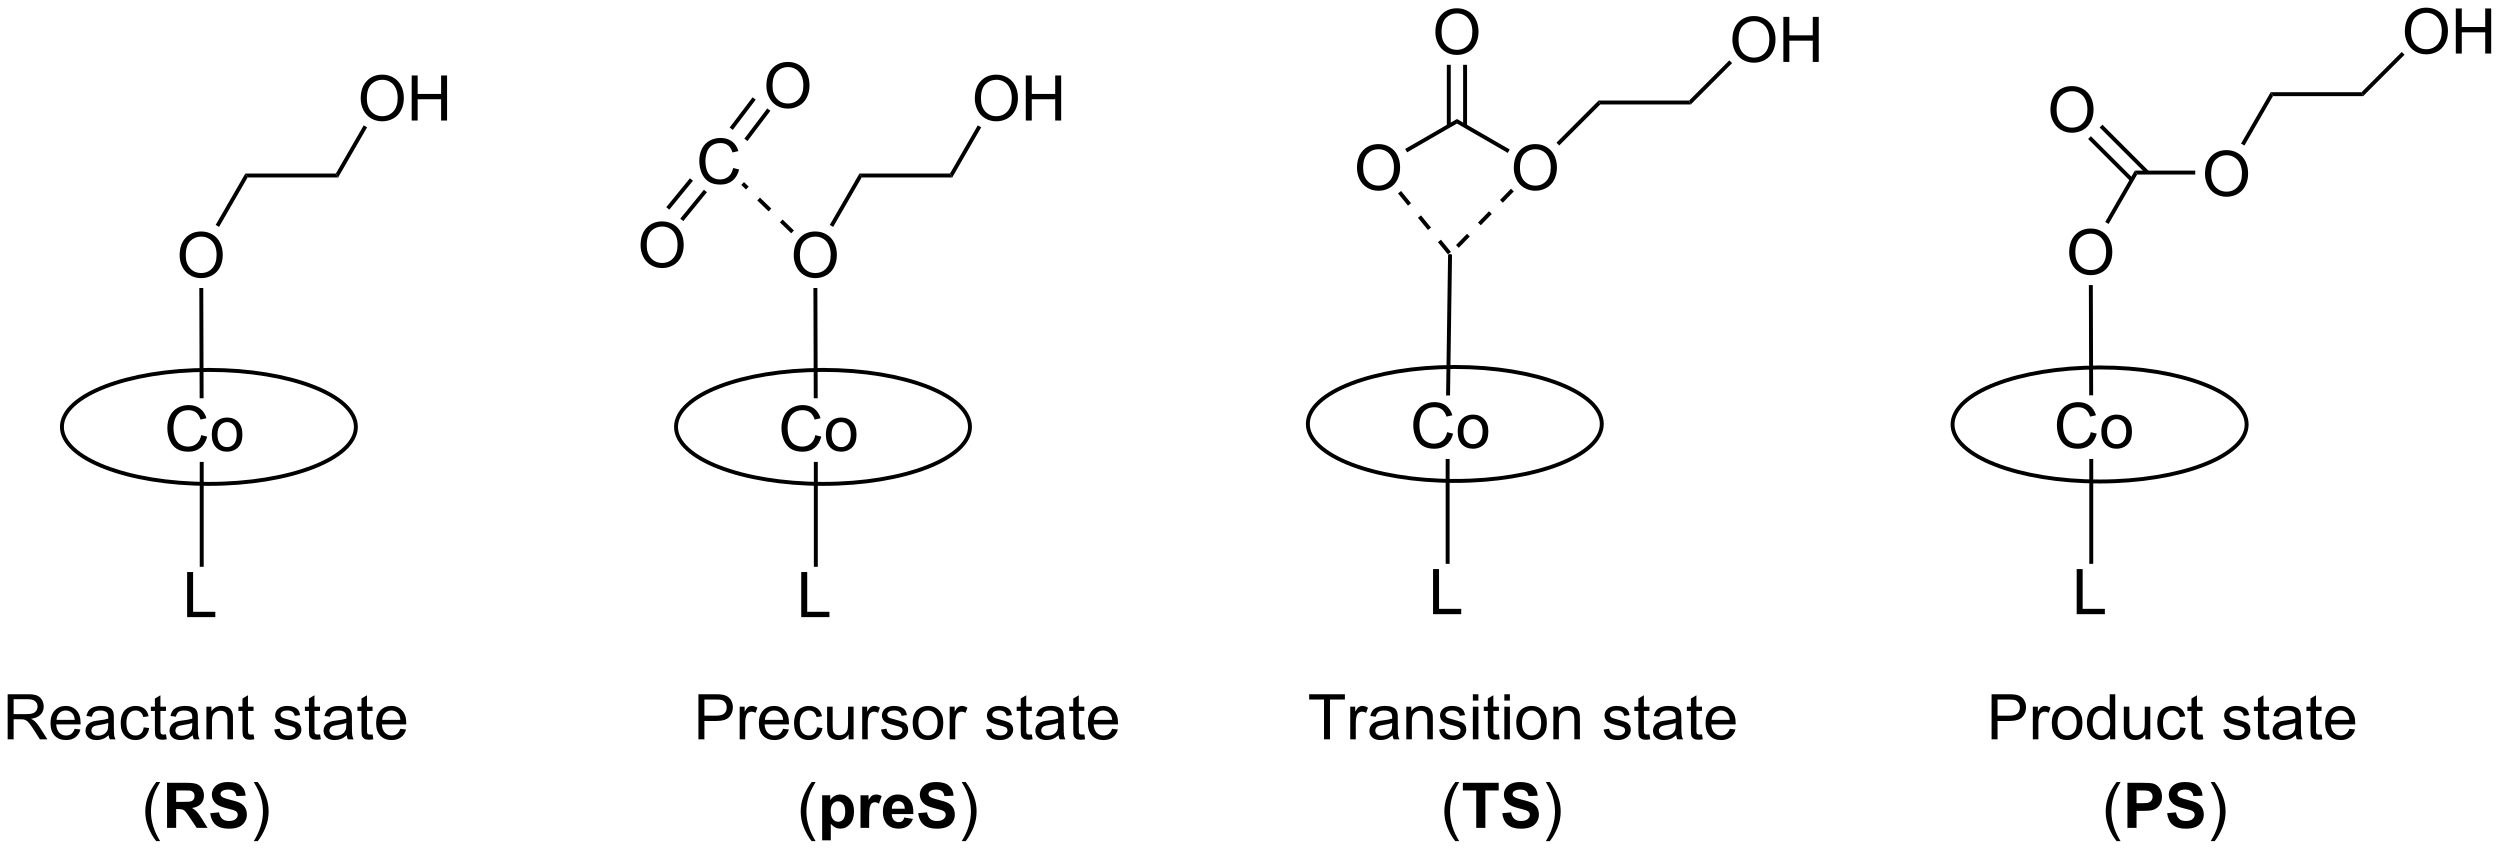 <?xml version="1.0" encoding="UTF-8"?>
<!DOCTYPE svg PUBLIC '-//W3C//DTD SVG 1.0//EN'
          'http://www.w3.org/TR/2001/REC-SVG-20010904/DTD/svg10.dtd'>
<svg stroke-dasharray="none" shape-rendering="auto" xmlns="http://www.w3.org/2000/svg" font-family="'Dialog'" text-rendering="auto" width="871" fill-opacity="1" color-interpolation="auto" color-rendering="auto" preserveAspectRatio="xMidYMid meet" font-size="12px" viewBox="0 0 871 296" fill="black" xmlns:xlink="http://www.w3.org/1999/xlink" stroke="black" image-rendering="auto" stroke-miterlimit="10" stroke-linecap="square" stroke-linejoin="miter" font-style="normal" stroke-width="1" height="296" stroke-dashoffset="0" font-weight="normal" stroke-opacity="1"
><!--Generated by the Batik Graphics2D SVG Generator--><defs id="genericDefs"
  /><g
  ><defs id="defs1"
    ><clipPath clipPathUnits="userSpaceOnUse" id="clipPath1"
      ><path d="M1.294 1.611 L327.758 1.611 L327.758 112.503 L1.294 112.503 L1.294 1.611 Z"
      /></clipPath
      ><clipPath clipPathUnits="userSpaceOnUse" id="clipPath2"
      ><path d="M44.658 108.223 L44.658 216.032 L362.044 216.032 L362.044 108.223 Z"
      /></clipPath
    ></defs
    ><g stroke-width="0.5" transform="scale(2.667,2.667) translate(-1.294,-1.611) matrix(1.029,0,0,1.029,-44.641,-109.707)"
    ><path fill="none" d="M311.19 154.831 C321.499 154.831 329.857 158.071 329.857 162.068 C329.857 166.065 321.499 169.306 311.19 169.306 C300.88 169.306 292.522 166.065 292.522 162.068 C292.522 158.071 300.88 154.831 311.19 154.831" clip-path="url(#clipPath2)"
    /></g
    ><g transform="matrix(2.743,0,0,2.743,-122.494,-296.849)"
    ><path d="M310.217 163.113 L310.975 163.304 Q310.738 164.238 310.118 164.731 Q309.498 165.22 308.605 165.22 Q307.678 165.22 307.097 164.843 Q306.519 164.465 306.214 163.751 Q305.912 163.035 305.912 162.215 Q305.912 161.319 306.253 160.655 Q306.597 159.988 307.227 159.642 Q307.858 159.296 308.615 159.296 Q309.475 159.296 310.061 159.733 Q310.647 160.171 310.878 160.965 L310.131 161.139 Q309.933 160.514 309.553 160.231 Q309.175 159.944 308.6 159.944 Q307.941 159.944 307.496 160.262 Q307.053 160.577 306.873 161.111 Q306.694 161.645 306.694 162.21 Q306.694 162.942 306.907 163.486 Q307.121 164.03 307.569 164.301 Q308.019 164.569 308.543 164.569 Q309.178 164.569 309.618 164.202 Q310.061 163.835 310.217 163.113 ZM311.557 163.046 Q311.557 161.895 312.197 161.34 Q312.734 160.879 313.502 160.879 Q314.359 160.879 314.901 161.439 Q315.445 161.999 315.445 162.988 Q315.445 163.788 315.203 164.249 Q314.963 164.707 314.505 164.962 Q314.046 165.215 313.502 165.215 Q312.632 165.215 312.093 164.658 Q311.557 164.098 311.557 163.046 ZM312.281 163.046 Q312.281 163.843 312.627 164.241 Q312.976 164.637 313.502 164.637 Q314.026 164.637 314.372 164.238 Q314.721 163.84 314.721 163.022 Q314.721 162.254 314.372 161.858 Q314.023 161.46 313.502 161.46 Q312.976 161.46 312.627 161.856 Q312.281 162.249 312.281 163.046 Z" stroke="none" clip-path="url(#clipPath2)"
    /></g
    ><g transform="matrix(2.743,0,0,2.743,-122.494,-296.849)"
    ><path d="M308.426 186.229 L308.426 180.503 L309.184 180.503 L309.184 185.552 L312.004 185.552 L312.004 186.229 L308.426 186.229 Z" stroke="none" clip-path="url(#clipPath2)"
    /></g
    ><g transform="matrix(2.743,0,0,2.743,-122.494,-296.849)"
    ><path d="M310.027 166.515 L310.527 166.515 L310.527 179.837 L310.027 179.837 Z" stroke="none" clip-path="url(#clipPath2)"
    /></g
    ><g transform="matrix(2.743,0,0,2.743,-122.494,-296.849)"
    ><path d="M307.473 140.285 Q307.473 138.858 308.239 138.053 Q309.004 137.246 310.215 137.246 Q311.007 137.246 311.642 137.626 Q312.28 138.004 312.614 138.681 Q312.95 139.358 312.95 140.217 Q312.95 141.089 312.598 141.777 Q312.247 142.464 311.601 142.819 Q310.957 143.173 310.21 143.173 Q309.403 143.173 308.765 142.782 Q308.129 142.389 307.801 141.714 Q307.473 141.037 307.473 140.285 ZM308.254 140.295 Q308.254 141.332 308.809 141.928 Q309.366 142.522 310.207 142.522 Q311.062 142.522 311.614 141.92 Q312.168 141.319 312.168 140.214 Q312.168 139.514 311.931 138.993 Q311.694 138.472 311.239 138.186 Q310.786 137.897 310.218 137.897 Q309.413 137.897 308.832 138.452 Q308.254 139.004 308.254 140.295 Z" stroke="none" clip-path="url(#clipPath2)"
    /></g
    ><g transform="matrix(2.743,0,0,2.743,-122.494,-296.849)"
    ><path d="M312.483 136.663 L312.05 136.413 L315.816 129.89 L316.104 130.39 Z" stroke="none" clip-path="url(#clipPath2)"
    /></g
    ><g transform="matrix(2.743,0,0,2.743,-122.494,-296.849)"
    ><path d="M324.723 130.326 Q324.723 128.899 325.489 128.094 Q326.254 127.287 327.465 127.287 Q328.257 127.287 328.892 127.667 Q329.53 128.044 329.864 128.721 Q330.2 129.399 330.2 130.258 Q330.2 131.13 329.848 131.818 Q329.497 132.505 328.851 132.859 Q328.207 133.214 327.46 133.214 Q326.653 133.214 326.015 132.823 Q325.379 132.43 325.051 131.755 Q324.723 131.078 324.723 130.326 ZM325.504 130.336 Q325.504 131.372 326.059 131.969 Q326.616 132.562 327.457 132.562 Q328.312 132.562 328.864 131.961 Q329.418 131.359 329.418 130.255 Q329.418 129.555 329.181 129.034 Q328.944 128.513 328.489 128.227 Q328.036 127.938 327.468 127.938 Q326.663 127.938 326.082 128.492 Q325.504 129.044 325.504 130.336 Z" stroke="none" clip-path="url(#clipPath2)"
    /></g
    ><g transform="matrix(2.743,0,0,2.743,-122.494,-296.849)"
    ><path d="M316.104 130.39 L315.816 129.89 L323.483 129.89 L323.483 130.39 Z" stroke="none" clip-path="url(#clipPath2)"
    /></g
    ><g transform="matrix(2.743,0,0,2.743,-122.494,-296.849)"
    ><path d="M329.733 126.704 L329.3 126.454 L333.066 119.93 L333.354 120.43 Z" stroke="none" clip-path="url(#clipPath2)"
    /></g
    ><g transform="matrix(2.743,0,0,2.743,-122.494,-296.849)"
    ><path d="M309.973 144.426 L310.473 144.425 L310.516 158.432 L310.016 158.433 Z" stroke="none" clip-path="url(#clipPath2)"
    /></g
    ><g stroke-width="0.5" transform="matrix(2.743,0,0,2.743,-122.494,-296.849)"
    ><path fill="none" d="M71.189 155.206 C81.499 155.206 89.857 158.446 89.857 162.443 C89.857 166.44 81.499 169.681 71.189 169.681 C60.88 169.681 52.522 166.44 52.522 162.443 C52.522 158.446 60.88 155.206 71.189 155.206" clip-path="url(#clipPath2)"
    /></g
    ><g transform="matrix(2.743,0,0,2.743,-122.494,-296.849)"
    ><path d="M70.217 163.488 L70.975 163.679 Q70.738 164.613 70.118 165.106 Q69.498 165.595 68.605 165.595 Q67.678 165.595 67.097 165.218 Q66.519 164.84 66.214 164.126 Q65.912 163.41 65.912 162.59 Q65.912 161.694 66.254 161.03 Q66.597 160.363 67.227 160.017 Q67.858 159.671 68.615 159.671 Q69.475 159.671 70.061 160.108 Q70.647 160.546 70.879 161.34 L70.131 161.514 Q69.933 160.889 69.553 160.606 Q69.175 160.319 68.6 160.319 Q67.941 160.319 67.496 160.637 Q67.053 160.952 66.873 161.486 Q66.694 162.02 66.694 162.585 Q66.694 163.317 66.907 163.861 Q67.121 164.405 67.569 164.676 Q68.019 164.944 68.543 164.944 Q69.178 164.944 69.618 164.577 Q70.061 164.21 70.217 163.488 ZM71.557 163.421 Q71.557 162.27 72.198 161.715 Q72.734 161.254 73.502 161.254 Q74.359 161.254 74.901 161.814 Q75.445 162.374 75.445 163.363 Q75.445 164.163 75.203 164.624 Q74.963 165.082 74.505 165.337 Q74.046 165.59 73.502 165.59 Q72.632 165.59 72.093 165.033 Q71.557 164.473 71.557 163.421 ZM72.281 163.421 Q72.281 164.218 72.627 164.616 Q72.976 165.012 73.502 165.012 Q74.026 165.012 74.372 164.613 Q74.721 164.215 74.721 163.397 Q74.721 162.629 74.372 162.233 Q74.023 161.835 73.502 161.835 Q72.976 161.835 72.627 162.231 Q72.281 162.624 72.281 163.421 Z" stroke="none" clip-path="url(#clipPath2)"
    /></g
    ><g transform="matrix(2.743,0,0,2.743,-122.494,-296.849)"
    ><path d="M68.426 186.604 L68.426 180.878 L69.184 180.878 L69.184 185.927 L72.004 185.927 L72.004 186.604 L68.426 186.604 Z" stroke="none" clip-path="url(#clipPath2)"
    /></g
    ><g transform="matrix(2.743,0,0,2.743,-122.494,-296.849)"
    ><path d="M70.028 166.89 L70.528 166.89 L70.528 180.212 L70.028 180.212 Z" stroke="none" clip-path="url(#clipPath2)"
    /></g
    ><g transform="matrix(2.743,0,0,2.743,-122.494,-296.849)"
    ><path d="M67.473 140.66 Q67.473 139.233 68.239 138.428 Q69.004 137.621 70.215 137.621 Q71.007 137.621 71.642 138.001 Q72.28 138.379 72.614 139.056 Q72.95 139.733 72.95 140.592 Q72.95 141.464 72.598 142.152 Q72.246 142.839 71.601 143.194 Q70.957 143.548 70.21 143.548 Q69.403 143.548 68.765 143.157 Q68.129 142.764 67.801 142.089 Q67.473 141.412 67.473 140.66 ZM68.254 140.67 Q68.254 141.707 68.809 142.303 Q69.366 142.897 70.207 142.897 Q71.062 142.897 71.614 142.295 Q72.168 141.694 72.168 140.589 Q72.168 139.889 71.931 139.368 Q71.694 138.847 71.239 138.561 Q70.785 138.272 70.218 138.272 Q69.413 138.272 68.832 138.827 Q68.254 139.379 68.254 140.67 Z" stroke="none" clip-path="url(#clipPath2)"
    /></g
    ><g transform="matrix(2.743,0,0,2.743,-122.494,-296.849)"
    ><path d="M72.483 137.038 L72.05 136.788 L75.816 130.265 L76.104 130.765 Z" stroke="none" clip-path="url(#clipPath2)"
    /></g
    ><g transform="matrix(2.743,0,0,2.743,-122.494,-296.849)"
    ><path d="M76.104 130.765 L75.816 130.265 L87.316 130.265 L87.604 130.765 Z" stroke="none" clip-path="url(#clipPath2)"
    /></g
    ><g transform="matrix(2.743,0,0,2.743,-122.494,-296.849)"
    ><path d="M90.473 120.741 Q90.473 119.314 91.239 118.51 Q92.004 117.702 93.215 117.702 Q94.007 117.702 94.642 118.082 Q95.28 118.46 95.614 119.137 Q95.95 119.814 95.95 120.674 Q95.95 121.546 95.598 122.233 Q95.246 122.921 94.601 123.275 Q93.957 123.629 93.21 123.629 Q92.403 123.629 91.765 123.239 Q91.129 122.845 90.801 122.171 Q90.473 121.494 90.473 120.741 ZM91.254 120.752 Q91.254 121.788 91.809 122.385 Q92.366 122.978 93.207 122.978 Q94.062 122.978 94.614 122.377 Q95.168 121.775 95.168 120.671 Q95.168 119.97 94.931 119.45 Q94.694 118.929 94.239 118.642 Q93.785 118.353 93.218 118.353 Q92.413 118.353 91.832 118.908 Q91.254 119.46 91.254 120.752 ZM96.948 123.53 L96.948 117.804 L97.706 117.804 L97.706 120.155 L100.683 120.155 L100.683 117.804 L101.441 117.804 L101.441 123.53 L100.683 123.53 L100.683 120.83 L97.706 120.83 L97.706 123.53 L96.948 123.53 Z" stroke="none" clip-path="url(#clipPath2)"
    /></g
    ><g transform="matrix(2.743,0,0,2.743,-122.494,-296.849)"
    ><path d="M87.604 130.765 L87.316 130.265 L90.85 124.143 L91.283 124.393 Z" stroke="none" clip-path="url(#clipPath2)"
    /></g
    ><g transform="matrix(2.743,0,0,2.743,-122.494,-296.849)"
    ><path d="M69.973 144.801 L70.473 144.8 L70.516 158.807 L70.016 158.808 Z" stroke="none" clip-path="url(#clipPath2)"
    /></g
    ><g stroke-width="0.5" transform="matrix(2.743,0,0,2.743,-122.494,-296.849)"
    ><path fill="none" d="M149.19 155.206 C159.499 155.206 167.857 158.446 167.857 162.443 C167.857 166.44 159.499 169.681 149.19 169.681 C138.88 169.681 130.522 166.44 130.522 162.443 C130.522 158.446 138.88 155.206 149.19 155.206" clip-path="url(#clipPath2)"
    /></g
    ><g transform="matrix(2.743,0,0,2.743,-122.494,-296.849)"
    ><path d="M148.217 163.488 L148.975 163.679 Q148.738 164.613 148.118 165.106 Q147.498 165.595 146.605 165.595 Q145.678 165.595 145.097 165.218 Q144.519 164.84 144.214 164.126 Q143.912 163.41 143.912 162.59 Q143.912 161.694 144.254 161.03 Q144.597 160.363 145.227 160.017 Q145.858 159.671 146.615 159.671 Q147.475 159.671 148.061 160.108 Q148.647 160.546 148.879 161.34 L148.131 161.514 Q147.933 160.889 147.553 160.606 Q147.175 160.319 146.6 160.319 Q145.941 160.319 145.496 160.637 Q145.053 160.952 144.873 161.486 Q144.694 162.02 144.694 162.585 Q144.694 163.317 144.907 163.861 Q145.121 164.405 145.569 164.676 Q146.019 164.944 146.542 164.944 Q147.178 164.944 147.618 164.577 Q148.061 164.21 148.217 163.488 ZM149.557 163.421 Q149.557 162.27 150.197 161.715 Q150.734 161.254 151.502 161.254 Q152.359 161.254 152.901 161.814 Q153.445 162.374 153.445 163.363 Q153.445 164.163 153.203 164.624 Q152.963 165.082 152.505 165.337 Q152.046 165.59 151.502 165.59 Q150.632 165.59 150.093 165.033 Q149.557 164.473 149.557 163.421 ZM150.281 163.421 Q150.281 164.218 150.627 164.616 Q150.976 165.012 151.502 165.012 Q152.026 165.012 152.372 164.613 Q152.721 164.215 152.721 163.397 Q152.721 162.629 152.372 162.233 Q152.023 161.835 151.502 161.835 Q150.976 161.835 150.627 162.231 Q150.281 162.624 150.281 163.421 Z" stroke="none" clip-path="url(#clipPath2)"
    /></g
    ><g transform="matrix(2.743,0,0,2.743,-122.494,-296.849)"
    ><path d="M146.426 186.604 L146.426 180.878 L147.184 180.878 L147.184 185.927 L150.004 185.927 L150.004 186.604 L146.426 186.604 Z" stroke="none" clip-path="url(#clipPath2)"
    /></g
    ><g transform="matrix(2.743,0,0,2.743,-122.494,-296.849)"
    ><path d="M148.028 166.89 L148.528 166.89 L148.528 180.212 L148.028 180.212 Z" stroke="none" clip-path="url(#clipPath2)"
    /></g
    ><g transform="matrix(2.743,0,0,2.743,-122.494,-296.849)"
    ><path d="M145.473 140.66 Q145.473 139.233 146.239 138.428 Q147.004 137.621 148.215 137.621 Q149.007 137.621 149.642 138.001 Q150.28 138.379 150.614 139.056 Q150.95 139.733 150.95 140.592 Q150.95 141.464 150.598 142.152 Q150.246 142.839 149.601 143.194 Q148.957 143.548 148.21 143.548 Q147.403 143.548 146.765 143.157 Q146.129 142.764 145.801 142.089 Q145.473 141.412 145.473 140.66 ZM146.254 140.67 Q146.254 141.707 146.809 142.303 Q147.366 142.897 148.207 142.897 Q149.062 142.897 149.614 142.295 Q150.168 141.694 150.168 140.589 Q150.168 139.889 149.931 139.368 Q149.694 138.847 149.239 138.561 Q148.786 138.272 148.218 138.272 Q147.413 138.272 146.832 138.827 Q146.254 139.379 146.254 140.67 Z" stroke="none" clip-path="url(#clipPath2)"
    /></g
    ><g transform="matrix(2.743,0,0,2.743,-122.494,-296.849)"
    ><path d="M150.483 137.038 L150.05 136.788 L153.816 130.265 L154.104 130.765 Z" stroke="none" clip-path="url(#clipPath2)"
    /></g
    ><g transform="matrix(2.743,0,0,2.743,-122.494,-296.849)"
    ><path d="M154.104 130.765 L153.816 130.265 L165.316 130.265 L165.604 130.765 Z" stroke="none" clip-path="url(#clipPath2)"
    /></g
    ><g transform="matrix(2.743,0,0,2.743,-122.494,-296.849)"
    ><path d="M168.473 120.741 Q168.473 119.314 169.239 118.51 Q170.004 117.702 171.215 117.702 Q172.007 117.702 172.642 118.082 Q173.28 118.46 173.614 119.137 Q173.95 119.814 173.95 120.674 Q173.95 121.546 173.598 122.233 Q173.246 122.921 172.601 123.275 Q171.957 123.629 171.21 123.629 Q170.403 123.629 169.765 123.239 Q169.129 122.845 168.801 122.171 Q168.473 121.494 168.473 120.741 ZM169.254 120.752 Q169.254 121.788 169.809 122.385 Q170.366 122.978 171.207 122.978 Q172.062 122.978 172.614 122.377 Q173.168 121.775 173.168 120.671 Q173.168 119.97 172.931 119.45 Q172.694 118.929 172.239 118.642 Q171.786 118.353 171.218 118.353 Q170.413 118.353 169.832 118.908 Q169.254 119.46 169.254 120.752 ZM174.948 123.53 L174.948 117.804 L175.706 117.804 L175.706 120.155 L178.683 120.155 L178.683 117.804 L179.44 117.804 L179.44 123.53 L178.683 123.53 L178.683 120.83 L175.706 120.83 L175.706 123.53 L174.948 123.53 Z" stroke="none" clip-path="url(#clipPath2)"
    /></g
    ><g transform="matrix(2.743,0,0,2.743,-122.494,-296.849)"
    ><path d="M165.604 130.765 L165.316 130.265 L168.85 124.143 L169.283 124.393 Z" stroke="none" clip-path="url(#clipPath2)"
    /></g
    ><g transform="matrix(2.743,0,0,2.743,-122.494,-296.849)"
    ><path d="M147.973 144.801 L148.473 144.8 L148.516 158.807 L148.016 158.808 Z" stroke="none" clip-path="url(#clipPath2)"
    /></g
    ><g stroke-width="0.5" transform="matrix(2.743,0,0,2.743,-122.494,-296.849)"
    ><path fill="none" d="M229.44 154.831 C239.749 154.831 248.107 158.071 248.107 162.068 C248.107 166.065 239.749 169.306 229.44 169.306 C219.13 169.306 210.772 166.065 210.772 162.068 C210.772 158.071 219.13 154.831 229.44 154.831" clip-path="url(#clipPath2)"
    /></g
    ><g transform="matrix(2.743,0,0,2.743,-122.494,-296.849)"
    ><path d="M228.467 163.113 L229.225 163.304 Q228.988 164.238 228.368 164.731 Q227.748 165.22 226.855 165.22 Q225.928 165.22 225.347 164.843 Q224.769 164.465 224.464 163.751 Q224.162 163.035 224.162 162.215 Q224.162 161.319 224.504 160.655 Q224.847 159.988 225.477 159.642 Q226.108 159.296 226.865 159.296 Q227.725 159.296 228.311 159.733 Q228.897 160.171 229.129 160.965 L228.381 161.139 Q228.183 160.514 227.803 160.231 Q227.425 159.944 226.85 159.944 Q226.191 159.944 225.746 160.262 Q225.303 160.577 225.123 161.111 Q224.944 161.645 224.944 162.21 Q224.944 162.942 225.157 163.486 Q225.371 164.03 225.819 164.301 Q226.269 164.569 226.792 164.569 Q227.428 164.569 227.868 164.202 Q228.311 163.835 228.467 163.113 ZM229.807 163.046 Q229.807 161.895 230.447 161.34 Q230.984 160.879 231.752 160.879 Q232.609 160.879 233.151 161.439 Q233.695 161.999 233.695 162.988 Q233.695 163.788 233.453 164.249 Q233.213 164.707 232.755 164.962 Q232.296 165.215 231.752 165.215 Q230.882 165.215 230.343 164.658 Q229.807 164.098 229.807 163.046 ZM230.531 163.046 Q230.531 163.843 230.877 164.241 Q231.226 164.637 231.752 164.637 Q232.276 164.637 232.622 164.238 Q232.971 163.84 232.971 163.022 Q232.971 162.254 232.622 161.858 Q232.273 161.46 231.752 161.46 Q231.226 161.46 230.877 161.856 Q230.531 162.249 230.531 163.046 Z" stroke="none" clip-path="url(#clipPath2)"
    /></g
    ><g transform="matrix(2.743,0,0,2.743,-122.494,-296.849)"
    ><path d="M226.676 186.229 L226.676 180.503 L227.434 180.503 L227.434 185.552 L230.254 185.552 L230.254 186.229 L226.676 186.229 Z" stroke="none" clip-path="url(#clipPath2)"
    /></g
    ><g transform="matrix(2.743,0,0,2.743,-122.494,-296.849)"
    ><path d="M228.278 166.515 L228.778 166.515 L228.778 179.837 L228.278 179.837 Z" stroke="none" clip-path="url(#clipPath2)"
    /></g
    ><g transform="matrix(2.743,0,0,2.743,-122.494,-296.849)"
    ><path d="M228.584 140.562 L228.835 140.474 L229.084 140.577 L228.83 158.455 L228.33 158.448 Z" stroke="none" clip-path="url(#clipPath2)"
    /></g
    ><g transform="matrix(2.743,0,0,2.743,-122.494,-296.849)"
    ><path d="M137.781 129.559 L138.539 129.75 Q138.302 130.684 137.683 131.177 Q137.063 131.666 136.169 131.666 Q135.242 131.666 134.662 131.289 Q134.083 130.911 133.779 130.197 Q133.477 129.481 133.477 128.661 Q133.477 127.765 133.818 127.101 Q134.162 126.434 134.792 126.088 Q135.422 125.742 136.18 125.742 Q137.039 125.742 137.625 126.179 Q138.211 126.617 138.443 127.411 L137.696 127.585 Q137.498 126.96 137.117 126.677 Q136.74 126.39 136.164 126.39 Q135.505 126.39 135.06 126.708 Q134.617 127.023 134.438 127.557 Q134.258 128.091 134.258 128.656 Q134.258 129.387 134.471 129.932 Q134.685 130.476 135.133 130.747 Q135.583 131.015 136.107 131.015 Q136.742 131.015 137.183 130.648 Q137.625 130.281 137.781 129.559 Z" stroke="none" clip-path="url(#clipPath2)"
    /></g
    ><g transform="matrix(2.743,0,0,2.743,-122.494,-296.849)"
    ><path d="M145.496 137.495 L144.06 136.103 L143.712 136.462 L145.148 137.854 ZM142.624 134.711 L141.188 133.319 L140.84 133.678 L142.276 135.07 ZM139.752 131.927 L139.157 131.35 L138.81 131.709 L139.404 132.286 Z" stroke="none" clip-path="url(#clipPath2)"
    /></g
    ><g transform="matrix(2.743,0,0,2.743,-122.494,-296.849)"
    ><path d="M142 119.127 Q142 117.7 142.766 116.895 Q143.531 116.088 144.742 116.088 Q145.534 116.088 146.169 116.468 Q146.807 116.845 147.141 117.522 Q147.477 118.2 147.477 119.059 Q147.477 119.931 147.125 120.619 Q146.774 121.306 146.128 121.66 Q145.484 122.015 144.737 122.015 Q143.93 122.015 143.292 121.624 Q142.656 121.231 142.328 120.556 Q142 119.879 142 119.127 ZM142.781 119.137 Q142.781 120.174 143.336 120.77 Q143.893 121.364 144.734 121.364 Q145.589 121.364 146.141 120.762 Q146.695 120.16 146.695 119.056 Q146.695 118.356 146.458 117.835 Q146.221 117.314 145.766 117.028 Q145.312 116.739 144.745 116.739 Q143.94 116.739 143.359 117.293 Q142.781 117.845 142.781 119.137 Z" stroke="none" clip-path="url(#clipPath2)"
    /></g
    ><g transform="matrix(2.743,0,0,2.743,-122.494,-296.849)"
    ><path d="M139.599 126.133 L142.507 122.296 L142.109 121.994 L139.2 125.831 ZM137.734 124.72 L140.643 120.883 L140.244 120.581 L137.336 124.418 Z" stroke="none" clip-path="url(#clipPath2)"
    /></g
    ><g transform="matrix(2.743,0,0,2.743,-122.494,-296.849)"
    ><path d="M126.021 139.381 Q126.021 137.954 126.786 137.149 Q127.552 136.342 128.763 136.342 Q129.555 136.342 130.19 136.722 Q130.828 137.1 131.161 137.777 Q131.497 138.454 131.497 139.313 Q131.497 140.185 131.146 140.873 Q130.794 141.56 130.148 141.915 Q129.505 142.269 128.758 142.269 Q127.951 142.269 127.312 141.878 Q126.677 141.485 126.349 140.81 Q126.021 140.133 126.021 139.381 ZM126.802 139.391 Q126.802 140.428 127.357 141.024 Q127.914 141.618 128.755 141.618 Q129.609 141.618 130.161 141.016 Q130.716 140.415 130.716 139.31 Q130.716 138.61 130.479 138.089 Q130.242 137.568 129.786 137.282 Q129.333 136.993 128.766 136.993 Q127.961 136.993 127.38 137.547 Q126.802 138.1 126.802 139.391 Z" stroke="none" clip-path="url(#clipPath2)"
    /></g
    ><g transform="matrix(2.743,0,0,2.743,-122.494,-296.849)"
    ><path d="M132.286 130.864 L129.283 134.532 L129.67 134.848 L132.673 131.181 ZM134.064 132.319 L131.061 135.987 L131.448 136.304 L134.45 132.636 Z" stroke="none" clip-path="url(#clipPath2)"
    /></g
    ><g transform="matrix(2.743,0,0,2.743,-122.494,-296.849)"
    ><path d="M217.013 129.561 Q217.013 128.134 217.779 127.329 Q218.544 126.522 219.755 126.522 Q220.547 126.522 221.182 126.902 Q221.82 127.28 222.154 127.957 Q222.49 128.634 222.49 129.493 Q222.49 130.366 222.138 131.053 Q221.786 131.741 221.141 132.095 Q220.497 132.449 219.75 132.449 Q218.943 132.449 218.305 132.058 Q217.669 131.665 217.341 130.991 Q217.013 130.314 217.013 129.561 ZM217.794 129.571 Q217.794 130.608 218.349 131.204 Q218.906 131.798 219.747 131.798 Q220.602 131.798 221.154 131.196 Q221.708 130.595 221.708 129.491 Q221.708 128.79 221.471 128.269 Q221.234 127.748 220.779 127.462 Q220.326 127.173 219.758 127.173 Q218.953 127.173 218.372 127.728 Q217.794 128.28 217.794 129.571 Z" stroke="none" clip-path="url(#clipPath2)"
    /></g
    ><g transform="matrix(2.743,0,0,2.743,-122.494,-296.849)"
    ><path d="M223.382 127.567 L223.132 127.134 L229.709 123.336 L229.709 123.914 Z" stroke="none" clip-path="url(#clipPath2)"
    /></g
    ><g transform="matrix(2.743,0,0,2.743,-122.494,-296.849)"
    ><path d="M236.932 129.561 Q236.932 128.134 237.697 127.329 Q238.463 126.522 239.674 126.522 Q240.465 126.522 241.101 126.902 Q241.739 127.28 242.072 127.957 Q242.408 128.634 242.408 129.493 Q242.408 130.366 242.057 131.053 Q241.705 131.741 241.059 132.095 Q240.416 132.449 239.669 132.449 Q238.861 132.449 238.223 132.058 Q237.588 131.665 237.26 130.991 Q236.932 130.314 236.932 129.561 ZM237.713 129.571 Q237.713 130.608 238.268 131.204 Q238.825 131.798 239.666 131.798 Q240.52 131.798 241.072 131.196 Q241.627 130.595 241.627 129.491 Q241.627 128.79 241.39 128.269 Q241.153 127.748 240.697 127.462 Q240.244 127.173 239.676 127.173 Q238.872 127.173 238.291 127.728 Q237.713 128.28 237.713 129.571 Z" stroke="none" clip-path="url(#clipPath2)"
    /></g
    ><g transform="matrix(2.743,0,0,2.743,-122.494,-296.849)"
    ><path d="M229.709 123.914 L229.709 123.336 L236.416 127.209 L236.166 127.642 Z" stroke="none" clip-path="url(#clipPath2)"
    /></g
    ><g transform="matrix(2.743,0,0,2.743,-122.494,-296.849)"
    ><path d="M226.972 112.311 Q226.972 110.884 227.738 110.079 Q228.504 109.272 229.714 109.272 Q230.506 109.272 231.142 109.652 Q231.78 110.03 232.113 110.707 Q232.449 111.384 232.449 112.243 Q232.449 113.116 232.097 113.803 Q231.746 114.491 231.1 114.845 Q230.457 115.199 229.709 115.199 Q228.902 115.199 228.264 114.808 Q227.629 114.415 227.3 113.741 Q226.972 113.064 226.972 112.311 ZM227.754 112.321 Q227.754 113.358 228.308 113.954 Q228.866 114.548 229.707 114.548 Q230.561 114.548 231.113 113.946 Q231.668 113.345 231.668 112.241 Q231.668 111.54 231.431 111.019 Q231.194 110.498 230.738 110.212 Q230.285 109.923 229.717 109.923 Q228.912 109.923 228.332 110.478 Q227.754 111.03 227.754 112.321 Z" stroke="none" clip-path="url(#clipPath2)"
    /></g
    ><g transform="matrix(2.743,0,0,2.743,-122.494,-296.849)"
    ><path d="M230.994 124.223 L230.994 116.452 L230.494 116.452 L230.494 124.223 ZM228.924 124.223 L228.924 116.452 L228.424 116.452 L228.424 124.223 Z" stroke="none" clip-path="url(#clipPath2)"
    /></g
    ><g transform="matrix(2.743,0,0,2.743,-122.494,-296.849)"
    ><path d="M222.226 132.794 L223.492 134.342 L223.879 134.025 L222.613 132.477 ZM224.759 135.889 L226.026 137.437 L226.413 137.12 L225.146 135.573 ZM227.293 138.985 L228.56 140.532 L228.947 140.215 L227.68 138.668 Z" stroke="none" clip-path="url(#clipPath2)"
    /></g
    ><g transform="matrix(2.743,0,0,2.743,-122.494,-296.849)"
    ><path d="M236.572 132.189 L235.175 133.62 L235.533 133.97 L236.93 132.538 ZM233.779 135.052 L232.381 136.483 L232.739 136.832 L234.136 135.401 ZM230.984 137.914 L229.588 139.345 L229.945 139.694 L231.342 138.263 Z" stroke="none" clip-path="url(#clipPath2)"
    /></g
    ><g transform="matrix(2.743,0,0,2.743,-122.494,-296.849)"
    ><path d="M242.701 126.696 L242.348 126.342 L247.697 120.993 L247.904 121.493 Z" stroke="none" clip-path="url(#clipPath2)"
    /></g
    ><g transform="matrix(2.743,0,0,2.743,-122.494,-296.849)"
    ><path d="M247.904 121.493 L247.697 120.993 L259.197 120.993 L259.404 121.493 Z" stroke="none" clip-path="url(#clipPath2)"
    /></g
    ><g transform="matrix(2.743,0,0,2.743,-122.494,-296.849)"
    ><path d="M264.695 113.297 Q264.695 111.87 265.461 111.066 Q266.226 110.258 267.437 110.258 Q268.229 110.258 268.864 110.639 Q269.502 111.016 269.836 111.693 Q270.172 112.37 270.172 113.23 Q270.172 114.102 269.82 114.79 Q269.469 115.477 268.823 115.831 Q268.179 116.186 267.432 116.186 Q266.625 116.186 265.987 115.795 Q265.351 115.402 265.023 114.727 Q264.695 114.05 264.695 113.297 ZM265.476 113.308 Q265.476 114.344 266.031 114.941 Q266.588 115.534 267.429 115.534 Q268.284 115.534 268.836 114.933 Q269.39 114.331 269.39 113.227 Q269.39 112.527 269.153 112.006 Q268.916 111.485 268.461 111.198 Q268.007 110.909 267.44 110.909 Q266.635 110.909 266.054 111.464 Q265.476 112.016 265.476 113.308 ZM271.17 116.087 L271.17 110.36 L271.928 110.36 L271.928 112.712 L274.905 112.712 L274.905 110.36 L275.663 110.36 L275.663 116.087 L274.905 116.087 L274.905 113.386 L271.928 113.386 L271.928 116.087 L271.17 116.087 Z" stroke="none" clip-path="url(#clipPath2)"
    /></g
    ><g transform="matrix(2.743,0,0,2.743,-122.494,-296.849)"
    ><path d="M259.404 121.493 L259.197 120.993 L264.304 115.886 L264.658 116.24 Z" stroke="none" clip-path="url(#clipPath2)"
    /></g
    ><g transform="matrix(2.743,0,0,2.743,-122.494,-296.849)"
    ><path d="M305.091 122.194 Q305.091 120.767 305.857 119.962 Q306.623 119.155 307.834 119.155 Q308.625 119.155 309.261 119.535 Q309.899 119.913 310.232 120.59 Q310.568 121.267 310.568 122.126 Q310.568 122.999 310.216 123.686 Q309.865 124.374 309.219 124.728 Q308.576 125.082 307.828 125.082 Q307.021 125.082 306.383 124.691 Q305.748 124.298 305.42 123.624 Q305.091 122.946 305.091 122.194 ZM305.873 122.204 Q305.873 123.241 306.427 123.837 Q306.985 124.431 307.826 124.431 Q308.68 124.431 309.232 123.829 Q309.787 123.228 309.787 122.124 Q309.787 121.423 309.55 120.902 Q309.313 120.381 308.857 120.095 Q308.404 119.806 307.836 119.806 Q307.031 119.806 306.451 120.361 Q305.873 120.913 305.873 122.204 Z" stroke="none" clip-path="url(#clipPath2)"
    /></g
    ><g transform="matrix(2.743,0,0,2.743,-122.494,-296.849)"
    ><path d="M317.601 129.963 L311.695 124.057 L311.341 124.411 L317.247 130.316 ZM315.601 130.891 L310.231 125.521 L309.878 125.875 L315.248 131.244 Z" stroke="none" clip-path="url(#clipPath2)"
    /></g
    ><g transform="matrix(2.743,0,0,2.743,-122.494,-296.849)"
    ><path d="M333.354 120.43 L333.066 119.93 L344.606 119.93 L344.814 120.43 Z" stroke="none" clip-path="url(#clipPath2)"
    /></g
    ><g transform="matrix(2.743,0,0,2.743,-122.494,-296.849)"
    ><path d="M350.105 112.234 Q350.105 110.807 350.87 110.003 Q351.636 109.195 352.847 109.195 Q353.639 109.195 354.274 109.576 Q354.912 109.953 355.245 110.63 Q355.581 111.307 355.581 112.167 Q355.581 113.039 355.23 113.727 Q354.878 114.414 354.232 114.768 Q353.589 115.123 352.842 115.123 Q352.034 115.123 351.396 114.732 Q350.761 114.339 350.433 113.664 Q350.105 112.987 350.105 112.234 ZM350.886 112.245 Q350.886 113.281 351.441 113.878 Q351.998 114.472 352.839 114.472 Q353.693 114.472 354.245 113.87 Q354.8 113.268 354.8 112.164 Q354.8 111.464 354.563 110.943 Q354.326 110.422 353.87 110.136 Q353.417 109.847 352.849 109.847 Q352.045 109.847 351.464 110.401 Q350.886 110.953 350.886 112.245 ZM356.58 115.024 L356.58 109.297 L357.338 109.297 L357.338 111.649 L360.314 111.649 L360.314 109.297 L361.072 109.297 L361.072 115.024 L360.314 115.024 L360.314 112.323 L357.338 112.323 L357.338 115.024 L356.58 115.024 Z" stroke="none" clip-path="url(#clipPath2)"
    /></g
    ><g transform="matrix(2.743,0,0,2.743,-122.494,-296.849)"
    ><path d="M344.814 120.43 L344.606 119.93 L349.714 114.823 L350.067 115.177 Z" stroke="none" clip-path="url(#clipPath2)"
    /></g
    ><g transform="matrix(2.743,0,0,2.743,-122.494,-296.849)"
    ><path d="M45.63 202.125 L45.63 196.398 L48.169 196.398 Q48.935 196.398 49.333 196.552 Q49.732 196.706 49.969 197.096 Q50.208 197.487 50.208 197.961 Q50.208 198.57 49.812 198.99 Q49.419 199.406 48.594 199.518 Q48.896 199.664 49.052 199.805 Q49.383 200.109 49.68 200.565 L50.677 202.125 L49.724 202.125 L48.966 200.932 Q48.633 200.417 48.417 200.143 Q48.203 199.87 48.034 199.76 Q47.865 199.651 47.688 199.609 Q47.56 199.581 47.266 199.581 L46.388 199.581 L46.388 202.125 L45.63 202.125 ZM46.388 198.924 L48.016 198.924 Q48.536 198.924 48.828 198.818 Q49.122 198.711 49.273 198.474 Q49.427 198.237 49.427 197.961 Q49.427 197.555 49.13 197.294 Q48.836 197.031 48.2 197.031 L46.388 197.031 L46.388 198.924 ZM54.145 200.789 L54.871 200.878 Q54.699 201.516 54.233 201.867 Q53.77 202.219 53.048 202.219 Q52.137 202.219 51.603 201.659 Q51.072 201.096 51.072 200.086 Q51.072 199.039 51.611 198.461 Q52.15 197.883 53.009 197.883 Q53.84 197.883 54.366 198.451 Q54.895 199.016 54.895 200.042 Q54.895 200.104 54.892 200.229 L51.798 200.229 Q51.837 200.914 52.184 201.279 Q52.533 201.641 53.051 201.641 Q53.439 201.641 53.712 201.438 Q53.986 201.234 54.145 200.789 ZM51.837 199.651 L54.152 199.651 Q54.105 199.128 53.887 198.867 Q53.551 198.461 53.017 198.461 Q52.533 198.461 52.202 198.786 Q51.871 199.109 51.837 199.651 ZM58.461 201.612 Q58.07 201.945 57.708 202.083 Q57.349 202.219 56.935 202.219 Q56.25 202.219 55.883 201.885 Q55.516 201.549 55.516 201.031 Q55.516 200.727 55.654 200.474 Q55.794 200.221 56.018 200.07 Q56.242 199.917 56.523 199.839 Q56.732 199.784 57.148 199.734 Q58 199.633 58.404 199.492 Q58.406 199.346 58.406 199.307 Q58.406 198.878 58.208 198.703 Q57.938 198.464 57.406 198.464 Q56.911 198.464 56.675 198.638 Q56.438 198.812 56.325 199.253 L55.638 199.159 Q55.732 198.719 55.945 198.448 Q56.161 198.174 56.568 198.029 Q56.974 197.883 57.508 197.883 Q58.039 197.883 58.37 198.008 Q58.703 198.133 58.859 198.323 Q59.016 198.51 59.078 198.799 Q59.115 198.979 59.115 199.448 L59.115 200.385 Q59.115 201.367 59.159 201.628 Q59.203 201.885 59.336 202.125 L58.602 202.125 Q58.492 201.906 58.461 201.612 ZM58.404 200.042 Q58.021 200.198 57.255 200.307 Q56.82 200.37 56.641 200.448 Q56.461 200.526 56.362 200.677 Q56.266 200.828 56.266 201.01 Q56.266 201.292 56.479 201.479 Q56.693 201.667 57.102 201.667 Q57.508 201.667 57.823 201.49 Q58.141 201.312 58.289 201.003 Q58.404 200.766 58.404 200.299 L58.404 200.042 ZM62.91 200.604 L63.603 200.695 Q63.488 201.409 63.022 201.815 Q62.556 202.219 61.876 202.219 Q61.025 202.219 60.507 201.661 Q59.988 201.104 59.988 200.065 Q59.988 199.393 60.21 198.891 Q60.434 198.385 60.889 198.135 Q61.345 197.883 61.879 197.883 Q62.556 197.883 62.986 198.224 Q63.415 198.565 63.535 199.195 L62.853 199.299 Q62.754 198.883 62.507 198.672 Q62.259 198.461 61.908 198.461 Q61.376 198.461 61.043 198.841 Q60.712 199.221 60.712 200.047 Q60.712 200.883 61.033 201.263 Q61.353 201.641 61.868 201.641 Q62.283 201.641 62.559 201.388 Q62.837 201.133 62.91 200.604 ZM65.738 201.495 L65.84 202.117 Q65.543 202.18 65.309 202.18 Q64.926 202.18 64.715 202.06 Q64.504 201.938 64.418 201.74 Q64.332 201.542 64.332 200.909 L64.332 198.523 L63.816 198.523 L63.816 197.977 L64.332 197.977 L64.332 196.948 L65.033 196.526 L65.033 197.977 L65.738 197.977 L65.738 198.523 L65.033 198.523 L65.033 200.948 Q65.033 201.25 65.069 201.336 Q65.106 201.422 65.189 201.474 Q65.275 201.523 65.431 201.523 Q65.548 201.523 65.738 201.495 ZM69.133 201.612 Q68.742 201.945 68.38 202.083 Q68.021 202.219 67.607 202.219 Q66.922 202.219 66.555 201.885 Q66.188 201.549 66.188 201.031 Q66.188 200.727 66.326 200.474 Q66.466 200.221 66.69 200.07 Q66.914 199.917 67.195 199.839 Q67.404 199.784 67.82 199.734 Q68.672 199.633 69.076 199.492 Q69.078 199.346 69.078 199.307 Q69.078 198.878 68.88 198.703 Q68.609 198.464 68.078 198.464 Q67.583 198.464 67.346 198.638 Q67.109 198.812 66.997 199.253 L66.31 199.159 Q66.404 198.719 66.617 198.448 Q66.833 198.174 67.24 198.029 Q67.646 197.883 68.18 197.883 Q68.711 197.883 69.042 198.008 Q69.375 198.133 69.531 198.323 Q69.688 198.51 69.75 198.799 Q69.787 198.979 69.787 199.448 L69.787 200.385 Q69.787 201.367 69.831 201.628 Q69.875 201.885 70.008 202.125 L69.273 202.125 Q69.164 201.906 69.133 201.612 ZM69.076 200.042 Q68.693 200.198 67.927 200.307 Q67.492 200.37 67.312 200.448 Q67.133 200.526 67.034 200.677 Q66.938 200.828 66.938 201.01 Q66.938 201.292 67.151 201.479 Q67.365 201.667 67.773 201.667 Q68.18 201.667 68.495 201.49 Q68.812 201.312 68.961 201.003 Q69.076 200.766 69.076 200.299 L69.076 200.042 ZM70.876 202.125 L70.876 197.977 L71.509 197.977 L71.509 198.565 Q71.965 197.883 72.829 197.883 Q73.204 197.883 73.517 198.018 Q73.832 198.151 73.988 198.37 Q74.144 198.589 74.207 198.891 Q74.246 199.086 74.246 199.573 L74.246 202.125 L73.543 202.125 L73.543 199.602 Q73.543 199.172 73.46 198.958 Q73.379 198.745 73.171 198.62 Q72.962 198.492 72.681 198.492 Q72.231 198.492 71.905 198.779 Q71.579 199.062 71.579 199.859 L71.579 202.125 L70.876 202.125 ZM76.859 201.495 L76.961 202.117 Q76.664 202.18 76.43 202.18 Q76.047 202.18 75.836 202.06 Q75.625 201.938 75.539 201.74 Q75.453 201.542 75.453 200.909 L75.453 198.523 L74.938 198.523 L74.938 197.977 L75.453 197.977 L75.453 196.948 L76.154 196.526 L76.154 197.977 L76.859 197.977 L76.859 198.523 L76.154 198.523 L76.154 200.948 Q76.154 201.25 76.19 201.336 Q76.227 201.422 76.31 201.474 Q76.396 201.523 76.552 201.523 Q76.669 201.523 76.859 201.495 ZM79.49 200.885 L80.185 200.776 Q80.242 201.195 80.51 201.419 Q80.779 201.641 81.258 201.641 Q81.742 201.641 81.977 201.443 Q82.211 201.245 82.211 200.979 Q82.211 200.742 82.005 200.604 Q81.859 200.51 81.287 200.367 Q80.513 200.172 80.213 200.029 Q79.914 199.885 79.76 199.635 Q79.607 199.383 79.607 199.078 Q79.607 198.799 79.732 198.565 Q79.859 198.328 80.078 198.172 Q80.242 198.049 80.526 197.966 Q80.81 197.883 81.133 197.883 Q81.622 197.883 81.99 198.023 Q82.359 198.164 82.534 198.404 Q82.711 198.643 82.779 199.047 L82.091 199.141 Q82.044 198.82 81.818 198.641 Q81.594 198.461 81.185 198.461 Q80.701 198.461 80.492 198.622 Q80.287 198.781 80.287 198.995 Q80.287 199.133 80.372 199.242 Q80.458 199.354 80.641 199.43 Q80.747 199.469 81.263 199.609 Q82.008 199.807 82.302 199.935 Q82.599 200.062 82.766 200.305 Q82.935 200.547 82.935 200.906 Q82.935 201.258 82.729 201.568 Q82.523 201.878 82.135 202.049 Q81.75 202.219 81.263 202.219 Q80.453 202.219 80.029 201.883 Q79.607 201.547 79.49 200.885 ZM85.305 201.495 L85.406 202.117 Q85.109 202.18 84.875 202.18 Q84.492 202.18 84.281 202.06 Q84.07 201.938 83.984 201.74 Q83.898 201.542 83.898 200.909 L83.898 198.523 L83.383 198.523 L83.383 197.977 L83.898 197.977 L83.898 196.948 L84.599 196.526 L84.599 197.977 L85.305 197.977 L85.305 198.523 L84.599 198.523 L84.599 200.948 Q84.599 201.25 84.635 201.336 Q84.672 201.422 84.755 201.474 Q84.841 201.523 84.997 201.523 Q85.115 201.523 85.305 201.495 ZM88.699 201.612 Q88.309 201.945 87.947 202.083 Q87.587 202.219 87.173 202.219 Q86.488 202.219 86.121 201.885 Q85.754 201.549 85.754 201.031 Q85.754 200.727 85.892 200.474 Q86.033 200.221 86.257 200.07 Q86.481 199.917 86.762 199.839 Q86.97 199.784 87.387 199.734 Q88.238 199.633 88.642 199.492 Q88.644 199.346 88.644 199.307 Q88.644 198.878 88.447 198.703 Q88.176 198.464 87.644 198.464 Q87.15 198.464 86.913 198.638 Q86.676 198.812 86.564 199.253 L85.876 199.159 Q85.97 198.719 86.184 198.448 Q86.4 198.174 86.806 198.029 Q87.212 197.883 87.746 197.883 Q88.277 197.883 88.608 198.008 Q88.941 198.133 89.098 198.323 Q89.254 198.51 89.316 198.799 Q89.353 198.979 89.353 199.448 L89.353 200.385 Q89.353 201.367 89.397 201.628 Q89.441 201.885 89.574 202.125 L88.84 202.125 Q88.731 201.906 88.699 201.612 ZM88.642 200.042 Q88.259 200.198 87.493 200.307 Q87.059 200.37 86.879 200.448 Q86.699 200.526 86.6 200.677 Q86.504 200.828 86.504 201.01 Q86.504 201.292 86.717 201.479 Q86.931 201.667 87.34 201.667 Q87.746 201.667 88.061 201.49 Q88.379 201.312 88.527 201.003 Q88.642 200.766 88.642 200.299 L88.642 200.042 ZM91.977 201.495 L92.078 202.117 Q91.781 202.18 91.547 202.18 Q91.164 202.18 90.953 202.06 Q90.742 201.938 90.656 201.74 Q90.57 201.542 90.57 200.909 L90.57 198.523 L90.055 198.523 L90.055 197.977 L90.57 197.977 L90.57 196.948 L91.271 196.526 L91.271 197.977 L91.977 197.977 L91.977 198.523 L91.271 198.523 L91.271 200.948 Q91.271 201.25 91.307 201.336 Q91.344 201.422 91.427 201.474 Q91.513 201.523 91.669 201.523 Q91.787 201.523 91.977 201.495 ZM95.504 200.789 L96.231 200.878 Q96.059 201.516 95.592 201.867 Q95.129 202.219 94.408 202.219 Q93.496 202.219 92.962 201.659 Q92.431 201.096 92.431 200.086 Q92.431 199.039 92.97 198.461 Q93.509 197.883 94.368 197.883 Q95.199 197.883 95.725 198.451 Q96.254 199.016 96.254 200.042 Q96.254 200.104 96.251 200.229 L93.158 200.229 Q93.197 200.914 93.543 201.279 Q93.892 201.641 94.41 201.641 Q94.798 201.641 95.072 201.438 Q95.345 201.234 95.504 200.789 ZM93.197 199.651 L95.512 199.651 Q95.465 199.128 95.246 198.867 Q94.91 198.461 94.376 198.461 Q93.892 198.461 93.561 198.786 Q93.231 199.109 93.197 199.651 Z" stroke="none" clip-path="url(#clipPath2)"
    /></g
    ><g transform="matrix(2.743,0,0,2.743,-122.494,-296.849)"
    ><path d="M133.367 202.125 L133.367 196.398 L135.529 196.398 Q136.099 196.398 136.398 196.453 Q136.82 196.523 137.104 196.721 Q137.391 196.917 137.565 197.273 Q137.74 197.628 137.74 198.055 Q137.74 198.784 137.273 199.292 Q136.81 199.797 135.594 199.797 L134.125 199.797 L134.125 202.125 L133.367 202.125 ZM134.125 199.12 L135.607 199.12 Q136.341 199.12 136.648 198.846 Q136.958 198.573 136.958 198.078 Q136.958 197.719 136.776 197.464 Q136.594 197.206 136.297 197.125 Q136.107 197.073 135.591 197.073 L134.125 197.073 L134.125 199.12 ZM138.607 202.125 L138.607 197.977 L139.24 197.977 L139.24 198.604 Q139.482 198.164 139.685 198.023 Q139.891 197.883 140.138 197.883 Q140.492 197.883 140.859 198.109 L140.617 198.76 Q140.359 198.609 140.102 198.609 Q139.872 198.609 139.688 198.747 Q139.505 198.885 139.427 199.133 Q139.31 199.508 139.31 199.953 L139.31 202.125 L138.607 202.125 ZM144.117 200.789 L144.844 200.878 Q144.672 201.516 144.206 201.867 Q143.742 202.219 143.021 202.219 Q142.109 202.219 141.576 201.659 Q141.044 201.096 141.044 200.086 Q141.044 199.039 141.583 198.461 Q142.122 197.883 142.982 197.883 Q143.812 197.883 144.339 198.451 Q144.867 199.016 144.867 200.042 Q144.867 200.104 144.865 200.229 L141.771 200.229 Q141.81 200.914 142.156 201.279 Q142.505 201.641 143.023 201.641 Q143.411 201.641 143.685 201.438 Q143.958 201.234 144.117 200.789 ZM141.81 199.651 L144.125 199.651 Q144.078 199.128 143.859 198.867 Q143.523 198.461 142.99 198.461 Q142.505 198.461 142.174 198.786 Q141.844 199.109 141.81 199.651 ZM148.434 200.604 L149.126 200.695 Q149.012 201.409 148.546 201.815 Q148.079 202.219 147.4 202.219 Q146.548 202.219 146.03 201.661 Q145.512 201.104 145.512 200.065 Q145.512 199.393 145.733 198.891 Q145.957 198.385 146.413 198.135 Q146.869 197.883 147.402 197.883 Q148.079 197.883 148.509 198.224 Q148.939 198.565 149.059 199.195 L148.376 199.299 Q148.277 198.883 148.03 198.672 Q147.782 198.461 147.431 198.461 Q146.9 198.461 146.566 198.841 Q146.236 199.221 146.236 200.047 Q146.236 200.883 146.556 201.263 Q146.876 201.641 147.392 201.641 Q147.806 201.641 148.082 201.388 Q148.361 201.133 148.434 200.604 ZM152.447 202.125 L152.447 201.516 Q151.962 202.219 151.129 202.219 Q150.762 202.219 150.444 202.078 Q150.126 201.938 149.97 201.724 Q149.816 201.51 149.754 201.203 Q149.712 200.995 149.712 200.547 L149.712 197.977 L150.415 197.977 L150.415 200.276 Q150.415 200.828 150.457 201.018 Q150.525 201.297 150.738 201.456 Q150.954 201.612 151.269 201.612 Q151.587 201.612 151.863 201.451 Q152.142 201.289 152.256 201.01 Q152.371 200.729 152.371 200.198 L152.371 197.977 L153.074 197.977 L153.074 202.125 L152.447 202.125 ZM154.169 202.125 L154.169 197.977 L154.802 197.977 L154.802 198.604 Q155.044 198.164 155.247 198.023 Q155.453 197.883 155.701 197.883 Q156.055 197.883 156.422 198.109 L156.18 198.76 Q155.922 198.609 155.664 198.609 Q155.435 198.609 155.25 198.747 Q155.068 198.885 154.99 199.133 Q154.872 199.508 154.872 199.953 L154.872 202.125 L154.169 202.125 ZM156.56 200.885 L157.255 200.776 Q157.312 201.195 157.581 201.419 Q157.849 201.641 158.328 201.641 Q158.812 201.641 159.047 201.443 Q159.281 201.245 159.281 200.979 Q159.281 200.742 159.076 200.604 Q158.93 200.51 158.357 200.367 Q157.583 200.172 157.284 200.029 Q156.984 199.885 156.831 199.635 Q156.677 199.383 156.677 199.078 Q156.677 198.799 156.802 198.565 Q156.93 198.328 157.148 198.172 Q157.312 198.049 157.596 197.966 Q157.88 197.883 158.203 197.883 Q158.693 197.883 159.06 198.023 Q159.43 198.164 159.604 198.404 Q159.781 198.643 159.849 199.047 L159.161 199.141 Q159.115 198.82 158.888 198.641 Q158.664 198.461 158.255 198.461 Q157.771 198.461 157.562 198.622 Q157.357 198.781 157.357 198.995 Q157.357 199.133 157.443 199.242 Q157.529 199.354 157.711 199.43 Q157.818 199.469 158.333 199.609 Q159.078 199.807 159.372 199.935 Q159.669 200.062 159.836 200.305 Q160.005 200.547 160.005 200.906 Q160.005 201.258 159.799 201.568 Q159.594 201.878 159.206 202.049 Q158.82 202.219 158.333 202.219 Q157.523 202.219 157.099 201.883 Q156.677 201.547 156.56 200.885 ZM160.578 200.049 Q160.578 198.898 161.219 198.344 Q161.755 197.883 162.523 197.883 Q163.38 197.883 163.922 198.443 Q164.466 199.003 164.466 199.992 Q164.466 200.792 164.224 201.253 Q163.984 201.711 163.526 201.966 Q163.068 202.219 162.523 202.219 Q161.654 202.219 161.115 201.661 Q160.578 201.102 160.578 200.049 ZM161.302 200.049 Q161.302 200.846 161.648 201.245 Q161.997 201.641 162.523 201.641 Q163.047 201.641 163.393 201.242 Q163.742 200.844 163.742 200.026 Q163.742 199.258 163.393 198.862 Q163.044 198.464 162.523 198.464 Q161.997 198.464 161.648 198.859 Q161.302 199.253 161.302 200.049 ZM165.282 202.125 L165.282 197.977 L165.915 197.977 L165.915 198.604 Q166.157 198.164 166.361 198.023 Q166.566 197.883 166.814 197.883 Q167.168 197.883 167.535 198.109 L167.293 198.76 Q167.035 198.609 166.777 198.609 Q166.548 198.609 166.363 198.747 Q166.181 198.885 166.103 199.133 Q165.986 199.508 165.986 199.953 L165.986 202.125 L165.282 202.125 ZM169.896 200.885 L170.591 200.776 Q170.648 201.195 170.917 201.419 Q171.185 201.641 171.664 201.641 Q172.148 201.641 172.383 201.443 Q172.617 201.245 172.617 200.979 Q172.617 200.742 172.411 200.604 Q172.266 200.51 171.693 200.367 Q170.919 200.172 170.62 200.029 Q170.32 199.885 170.167 199.635 Q170.013 199.383 170.013 199.078 Q170.013 198.799 170.138 198.565 Q170.266 198.328 170.484 198.172 Q170.648 198.049 170.932 197.966 Q171.216 197.883 171.539 197.883 Q172.029 197.883 172.396 198.023 Q172.766 198.164 172.94 198.404 Q173.117 198.643 173.185 199.047 L172.497 199.141 Q172.451 198.82 172.224 198.641 Q172 198.461 171.591 198.461 Q171.107 198.461 170.898 198.622 Q170.693 198.781 170.693 198.995 Q170.693 199.133 170.779 199.242 Q170.865 199.354 171.047 199.43 Q171.154 199.469 171.669 199.609 Q172.414 199.807 172.708 199.935 Q173.005 200.062 173.172 200.305 Q173.341 200.547 173.341 200.906 Q173.341 201.258 173.135 201.568 Q172.93 201.878 172.542 202.049 Q172.156 202.219 171.669 202.219 Q170.859 202.219 170.435 201.883 Q170.013 201.547 169.896 200.885 ZM175.711 201.495 L175.812 202.117 Q175.516 202.18 175.281 202.18 Q174.898 202.18 174.688 202.06 Q174.477 201.938 174.391 201.74 Q174.305 201.542 174.305 200.909 L174.305 198.523 L173.789 198.523 L173.789 197.977 L174.305 197.977 L174.305 196.948 L175.005 196.526 L175.005 197.977 L175.711 197.977 L175.711 198.523 L175.005 198.523 L175.005 200.948 Q175.005 201.25 175.042 201.336 Q175.078 201.422 175.161 201.474 Q175.247 201.523 175.404 201.523 Q175.521 201.523 175.711 201.495 ZM179.106 201.612 Q178.715 201.945 178.353 202.083 Q177.994 202.219 177.579 202.219 Q176.894 202.219 176.527 201.885 Q176.16 201.549 176.16 201.031 Q176.16 200.727 176.298 200.474 Q176.439 200.221 176.663 200.07 Q176.887 199.917 177.168 199.839 Q177.376 199.784 177.793 199.734 Q178.644 199.633 179.048 199.492 Q179.051 199.346 179.051 199.307 Q179.051 198.878 178.853 198.703 Q178.582 198.464 178.051 198.464 Q177.556 198.464 177.319 198.638 Q177.082 198.812 176.97 199.253 L176.282 199.159 Q176.376 198.719 176.59 198.448 Q176.806 198.174 177.212 198.029 Q177.619 197.883 178.152 197.883 Q178.684 197.883 179.014 198.008 Q179.348 198.133 179.504 198.323 Q179.66 198.51 179.723 198.799 Q179.759 198.979 179.759 199.448 L179.759 200.385 Q179.759 201.367 179.803 201.628 Q179.848 201.885 179.981 202.125 L179.246 202.125 Q179.137 201.906 179.106 201.612 ZM179.048 200.042 Q178.665 200.198 177.9 200.307 Q177.465 200.37 177.285 200.448 Q177.106 200.526 177.006 200.677 Q176.91 200.828 176.91 201.01 Q176.91 201.292 177.124 201.479 Q177.337 201.667 177.746 201.667 Q178.152 201.667 178.468 201.49 Q178.785 201.312 178.934 201.003 Q179.048 200.766 179.048 200.299 L179.048 200.042 ZM182.383 201.495 L182.484 202.117 Q182.188 202.18 181.953 202.18 Q181.57 202.18 181.359 202.06 Q181.148 201.938 181.062 201.74 Q180.977 201.542 180.977 200.909 L180.977 198.523 L180.461 198.523 L180.461 197.977 L180.977 197.977 L180.977 196.948 L181.677 196.526 L181.677 197.977 L182.383 197.977 L182.383 198.523 L181.677 198.523 L181.677 200.948 Q181.677 201.25 181.714 201.336 Q181.75 201.422 181.833 201.474 Q181.919 201.523 182.076 201.523 Q182.193 201.523 182.383 201.495 ZM185.91 200.789 L186.637 200.878 Q186.465 201.516 185.999 201.867 Q185.535 202.219 184.814 202.219 Q183.902 202.219 183.369 201.659 Q182.837 201.096 182.837 200.086 Q182.837 199.039 183.376 198.461 Q183.915 197.883 184.775 197.883 Q185.606 197.883 186.131 198.451 Q186.66 199.016 186.66 200.042 Q186.66 200.104 186.657 200.229 L183.564 200.229 Q183.603 200.914 183.949 201.279 Q184.298 201.641 184.816 201.641 Q185.204 201.641 185.478 201.438 Q185.751 201.234 185.91 200.789 ZM183.603 199.651 L185.918 199.651 Q185.871 199.128 185.652 198.867 Q185.316 198.461 184.782 198.461 Q184.298 198.461 183.968 198.786 Q183.637 199.109 183.603 199.651 Z" stroke="none" clip-path="url(#clipPath2)"
    /></g
    ><g transform="matrix(2.743,0,0,2.743,-122.494,-296.849)"
    ><path d="M212.826 202.125 L212.826 197.073 L210.938 197.073 L210.938 196.398 L215.477 196.398 L215.477 197.073 L213.583 197.073 L213.583 202.125 L212.826 202.125 ZM216.157 202.125 L216.157 197.977 L216.79 197.977 L216.79 198.604 Q217.032 198.164 217.236 198.023 Q217.441 197.883 217.689 197.883 Q218.043 197.883 218.41 198.109 L218.168 198.76 Q217.91 198.609 217.652 198.609 Q217.423 198.609 217.238 198.747 Q217.056 198.885 216.978 199.133 Q216.861 199.508 216.861 199.953 L216.861 202.125 L216.157 202.125 ZM221.535 201.612 Q221.144 201.945 220.782 202.083 Q220.423 202.219 220.009 202.219 Q219.324 202.219 218.957 201.885 Q218.59 201.549 218.59 201.031 Q218.59 200.727 218.728 200.474 Q218.869 200.221 219.093 200.07 Q219.316 199.917 219.598 199.839 Q219.806 199.784 220.223 199.734 Q221.074 199.633 221.478 199.492 Q221.481 199.346 221.481 199.307 Q221.481 198.878 221.282 198.703 Q221.012 198.464 220.481 198.464 Q219.986 198.464 219.749 198.638 Q219.512 198.812 219.4 199.253 L218.712 199.159 Q218.806 198.719 219.019 198.448 Q219.236 198.174 219.642 198.029 Q220.048 197.883 220.582 197.883 Q221.113 197.883 221.444 198.008 Q221.777 198.133 221.934 198.323 Q222.09 198.51 222.152 198.799 Q222.189 198.979 222.189 199.448 L222.189 200.385 Q222.189 201.367 222.233 201.628 Q222.277 201.885 222.41 202.125 L221.676 202.125 Q221.566 201.906 221.535 201.612 ZM221.478 200.042 Q221.095 200.198 220.329 200.307 Q219.894 200.37 219.715 200.448 Q219.535 200.526 219.436 200.677 Q219.34 200.828 219.34 201.01 Q219.34 201.292 219.553 201.479 Q219.767 201.667 220.176 201.667 Q220.582 201.667 220.897 201.49 Q221.215 201.312 221.363 201.003 Q221.478 200.766 221.478 200.299 L221.478 200.042 ZM223.279 202.125 L223.279 197.977 L223.911 197.977 L223.911 198.565 Q224.367 197.883 225.232 197.883 Q225.607 197.883 225.919 198.018 Q226.234 198.151 226.391 198.37 Q226.547 198.589 226.609 198.891 Q226.648 199.086 226.648 199.573 L226.648 202.125 L225.945 202.125 L225.945 199.602 Q225.945 199.172 225.862 198.958 Q225.781 198.745 225.573 198.62 Q225.365 198.492 225.083 198.492 Q224.633 198.492 224.307 198.779 Q223.982 199.062 223.982 199.859 L223.982 202.125 L223.279 202.125 ZM227.447 200.885 L228.142 200.776 Q228.199 201.195 228.468 201.419 Q228.736 201.641 229.215 201.641 Q229.699 201.641 229.934 201.443 Q230.168 201.245 230.168 200.979 Q230.168 200.742 229.962 200.604 Q229.816 200.51 229.244 200.367 Q228.47 200.172 228.171 200.029 Q227.871 199.885 227.718 199.635 Q227.564 199.383 227.564 199.078 Q227.564 198.799 227.689 198.565 Q227.816 198.328 228.035 198.172 Q228.199 198.049 228.483 197.966 Q228.767 197.883 229.09 197.883 Q229.579 197.883 229.947 198.023 Q230.316 198.164 230.491 198.404 Q230.668 198.643 230.736 199.047 L230.048 199.141 Q230.001 198.82 229.775 198.641 Q229.551 198.461 229.142 198.461 Q228.657 198.461 228.449 198.622 Q228.244 198.781 228.244 198.995 Q228.244 199.133 228.329 199.242 Q228.415 199.354 228.598 199.43 Q228.704 199.469 229.22 199.609 Q229.965 199.807 230.259 199.935 Q230.556 200.062 230.723 200.305 Q230.892 200.547 230.892 200.906 Q230.892 201.258 230.686 201.568 Q230.481 201.878 230.093 202.049 Q229.707 202.219 229.22 202.219 Q228.41 202.219 227.986 201.883 Q227.564 201.547 227.447 200.885 ZM231.731 197.206 L231.731 196.398 L232.434 196.398 L232.434 197.206 L231.731 197.206 ZM231.731 202.125 L231.731 197.977 L232.434 197.977 L232.434 202.125 L231.731 202.125 ZM235.039 201.495 L235.141 202.117 Q234.844 202.18 234.609 202.18 Q234.227 202.18 234.016 202.06 Q233.805 201.938 233.719 201.74 Q233.633 201.542 233.633 200.909 L233.633 198.523 L233.117 198.523 L233.117 197.977 L233.633 197.977 L233.633 196.948 L234.333 196.526 L234.333 197.977 L235.039 197.977 L235.039 198.523 L234.333 198.523 L234.333 200.948 Q234.333 201.25 234.37 201.336 Q234.406 201.422 234.49 201.474 Q234.576 201.523 234.732 201.523 Q234.849 201.523 235.039 201.495 ZM235.731 197.206 L235.731 196.398 L236.434 196.398 L236.434 197.206 L235.731 197.206 ZM235.731 202.125 L235.731 197.977 L236.434 197.977 L236.434 202.125 L235.731 202.125 ZM237.242 200.049 Q237.242 198.898 237.883 198.344 Q238.419 197.883 239.188 197.883 Q240.044 197.883 240.586 198.443 Q241.13 199.003 241.13 199.992 Q241.13 200.792 240.888 201.253 Q240.648 201.711 240.19 201.966 Q239.732 202.219 239.188 202.219 Q238.318 202.219 237.779 201.661 Q237.242 201.102 237.242 200.049 ZM237.966 200.049 Q237.966 200.846 238.312 201.245 Q238.661 201.641 239.188 201.641 Q239.711 201.641 240.057 201.242 Q240.406 200.844 240.406 200.026 Q240.406 199.258 240.057 198.862 Q239.708 198.464 239.188 198.464 Q238.661 198.464 238.312 198.859 Q237.966 199.253 237.966 200.049 ZM241.954 202.125 L241.954 197.977 L242.587 197.977 L242.587 198.565 Q243.043 197.883 243.907 197.883 Q244.282 197.883 244.595 198.018 Q244.91 198.151 245.066 198.37 Q245.223 198.589 245.285 198.891 Q245.324 199.086 245.324 199.573 L245.324 202.125 L244.621 202.125 L244.621 199.602 Q244.621 199.172 244.538 198.958 Q244.457 198.745 244.249 198.62 Q244.04 198.492 243.759 198.492 Q243.309 198.492 242.983 198.779 Q242.657 199.062 242.657 199.859 L242.657 202.125 L241.954 202.125 ZM248.345 200.885 L249.04 200.776 Q249.098 201.195 249.366 201.419 Q249.634 201.641 250.113 201.641 Q250.598 201.641 250.832 201.443 Q251.066 201.245 251.066 200.979 Q251.066 200.742 250.861 200.604 Q250.715 200.51 250.142 200.367 Q249.369 200.172 249.069 200.029 Q248.769 199.885 248.616 199.635 Q248.462 199.383 248.462 199.078 Q248.462 198.799 248.587 198.565 Q248.715 198.328 248.934 198.172 Q249.098 198.049 249.381 197.966 Q249.665 197.883 249.988 197.883 Q250.478 197.883 250.845 198.023 Q251.215 198.164 251.389 198.404 Q251.566 198.643 251.634 199.047 L250.947 199.141 Q250.9 198.82 250.673 198.641 Q250.449 198.461 250.04 198.461 Q249.556 198.461 249.348 198.622 Q249.142 198.781 249.142 198.995 Q249.142 199.133 249.228 199.242 Q249.314 199.354 249.496 199.43 Q249.603 199.469 250.119 199.609 Q250.863 199.807 251.157 199.935 Q251.454 200.062 251.621 200.305 Q251.79 200.547 251.79 200.906 Q251.79 201.258 251.585 201.568 Q251.379 201.878 250.991 202.049 Q250.606 202.219 250.119 202.219 Q249.309 202.219 248.884 201.883 Q248.462 201.547 248.345 200.885 ZM254.16 201.495 L254.262 202.117 Q253.965 202.18 253.731 202.18 Q253.348 202.18 253.137 202.06 Q252.926 201.938 252.84 201.74 Q252.754 201.542 252.754 200.909 L252.754 198.523 L252.238 198.523 L252.238 197.977 L252.754 197.977 L252.754 196.948 L253.454 196.526 L253.454 197.977 L254.16 197.977 L254.16 198.523 L253.454 198.523 L253.454 200.948 Q253.454 201.25 253.491 201.336 Q253.527 201.422 253.611 201.474 Q253.697 201.523 253.853 201.523 Q253.97 201.523 254.16 201.495 ZM257.555 201.612 Q257.164 201.945 256.802 202.083 Q256.443 202.219 256.029 202.219 Q255.344 202.219 254.977 201.885 Q254.609 201.549 254.609 201.031 Q254.609 200.727 254.747 200.474 Q254.888 200.221 255.112 200.07 Q255.336 199.917 255.617 199.839 Q255.826 199.784 256.242 199.734 Q257.094 199.633 257.497 199.492 Q257.5 199.346 257.5 199.307 Q257.5 198.878 257.302 198.703 Q257.031 198.464 256.5 198.464 Q256.005 198.464 255.768 198.638 Q255.531 198.812 255.419 199.253 L254.732 199.159 Q254.826 198.719 255.039 198.448 Q255.255 198.174 255.661 198.029 Q256.068 197.883 256.602 197.883 Q257.133 197.883 257.464 198.008 Q257.797 198.133 257.953 198.323 Q258.109 198.51 258.172 198.799 Q258.208 198.979 258.208 199.448 L258.208 200.385 Q258.208 201.367 258.253 201.628 Q258.297 201.885 258.43 202.125 L257.695 202.125 Q257.586 201.906 257.555 201.612 ZM257.497 200.042 Q257.115 200.198 256.349 200.307 Q255.914 200.37 255.734 200.448 Q255.555 200.526 255.456 200.677 Q255.359 200.828 255.359 201.01 Q255.359 201.292 255.573 201.479 Q255.786 201.667 256.195 201.667 Q256.602 201.667 256.917 201.49 Q257.234 201.312 257.383 201.003 Q257.497 200.766 257.497 200.299 L257.497 200.042 ZM260.832 201.495 L260.934 202.117 Q260.637 202.18 260.402 202.18 Q260.019 202.18 259.809 202.06 Q259.598 201.938 259.512 201.74 Q259.426 201.542 259.426 200.909 L259.426 198.523 L258.91 198.523 L258.91 197.977 L259.426 197.977 L259.426 196.948 L260.126 196.526 L260.126 197.977 L260.832 197.977 L260.832 198.523 L260.126 198.523 L260.126 200.948 Q260.126 201.25 260.163 201.336 Q260.199 201.422 260.283 201.474 Q260.368 201.523 260.525 201.523 Q260.642 201.523 260.832 201.495 ZM264.359 200.789 L265.086 200.878 Q264.914 201.516 264.448 201.867 Q263.984 202.219 263.263 202.219 Q262.352 202.219 261.818 201.659 Q261.286 201.096 261.286 200.086 Q261.286 199.039 261.825 198.461 Q262.365 197.883 263.224 197.883 Q264.055 197.883 264.581 198.451 Q265.109 199.016 265.109 200.042 Q265.109 200.104 265.107 200.229 L262.013 200.229 Q262.052 200.914 262.398 201.279 Q262.747 201.641 263.266 201.641 Q263.654 201.641 263.927 201.438 Q264.2 201.234 264.359 200.789 ZM262.052 199.651 L264.367 199.651 Q264.32 199.128 264.102 198.867 Q263.766 198.461 263.232 198.461 Q262.747 198.461 262.417 198.786 Q262.086 199.109 262.052 199.651 Z" stroke="none" clip-path="url(#clipPath2)"
    /></g
    ><g transform="matrix(2.743,0,0,2.743,-122.494,-296.849)"
    ><path d="M297.617 202.125 L297.617 196.398 L299.779 196.398 Q300.349 196.398 300.648 196.453 Q301.07 196.523 301.354 196.721 Q301.641 196.917 301.815 197.273 Q301.99 197.628 301.99 198.055 Q301.99 198.784 301.523 199.292 Q301.06 199.797 299.844 199.797 L298.375 199.797 L298.375 202.125 L297.617 202.125 ZM298.375 199.12 L299.857 199.12 Q300.591 199.12 300.898 198.846 Q301.208 198.573 301.208 198.078 Q301.208 197.719 301.026 197.464 Q300.844 197.206 300.547 197.125 Q300.357 197.073 299.841 197.073 L298.375 197.073 L298.375 199.12 ZM302.857 202.125 L302.857 197.977 L303.49 197.977 L303.49 198.604 Q303.732 198.164 303.935 198.023 Q304.141 197.883 304.388 197.883 Q304.742 197.883 305.109 198.109 L304.867 198.76 Q304.609 198.609 304.352 198.609 Q304.122 198.609 303.938 198.747 Q303.755 198.885 303.677 199.133 Q303.56 199.508 303.56 199.953 L303.56 202.125 L302.857 202.125 ZM305.266 200.049 Q305.266 198.898 305.906 198.344 Q306.443 197.883 307.211 197.883 Q308.068 197.883 308.609 198.443 Q309.154 199.003 309.154 199.992 Q309.154 200.792 308.911 201.253 Q308.672 201.711 308.214 201.966 Q307.755 202.219 307.211 202.219 Q306.341 202.219 305.802 201.661 Q305.266 201.102 305.266 200.049 ZM305.99 200.049 Q305.99 200.846 306.336 201.245 Q306.685 201.641 307.211 201.641 Q307.734 201.641 308.081 201.242 Q308.43 200.844 308.43 200.026 Q308.43 199.258 308.081 198.862 Q307.732 198.464 307.211 198.464 Q306.685 198.464 306.336 198.859 Q305.99 199.253 305.99 200.049 ZM312.668 202.125 L312.668 201.602 Q312.275 202.219 311.509 202.219 Q311.012 202.219 310.595 201.945 Q310.181 201.672 309.952 201.182 Q309.723 200.69 309.723 200.055 Q309.723 199.432 309.928 198.927 Q310.137 198.422 310.551 198.154 Q310.965 197.883 311.478 197.883 Q311.853 197.883 312.144 198.042 Q312.439 198.198 312.621 198.453 L312.621 196.398 L313.322 196.398 L313.322 202.125 L312.668 202.125 ZM310.447 200.055 Q310.447 200.852 310.783 201.247 Q311.118 201.641 311.574 201.641 Q312.035 201.641 312.358 201.263 Q312.681 200.885 312.681 200.112 Q312.681 199.26 312.353 198.862 Q312.025 198.464 311.543 198.464 Q311.074 198.464 310.759 198.846 Q310.447 199.229 310.447 200.055 ZM317.146 202.125 L317.146 201.516 Q316.661 202.219 315.828 202.219 Q315.461 202.219 315.143 202.078 Q314.825 201.938 314.669 201.724 Q314.516 201.51 314.453 201.203 Q314.411 200.995 314.411 200.547 L314.411 197.977 L315.115 197.977 L315.115 200.276 Q315.115 200.828 315.156 201.018 Q315.224 201.297 315.438 201.456 Q315.654 201.612 315.969 201.612 Q316.286 201.612 316.562 201.451 Q316.841 201.289 316.956 201.01 Q317.07 200.729 317.07 200.198 L317.07 197.977 L317.773 197.977 L317.773 202.125 L317.146 202.125 ZM321.582 200.604 L322.275 200.695 Q322.16 201.409 321.694 201.815 Q321.228 202.219 320.548 202.219 Q319.697 202.219 319.178 201.661 Q318.66 201.104 318.66 200.065 Q318.66 199.393 318.882 198.891 Q319.106 198.385 319.561 198.135 Q320.017 197.883 320.551 197.883 Q321.228 197.883 321.658 198.224 Q322.087 198.565 322.207 199.195 L321.525 199.299 Q321.426 198.883 321.178 198.672 Q320.931 198.461 320.579 198.461 Q320.048 198.461 319.715 198.841 Q319.384 199.221 319.384 200.047 Q319.384 200.883 319.704 201.263 Q320.025 201.641 320.54 201.641 Q320.954 201.641 321.231 201.388 Q321.509 201.133 321.582 200.604 ZM324.41 201.495 L324.512 202.117 Q324.215 202.18 323.981 202.18 Q323.598 202.18 323.387 202.06 Q323.176 201.938 323.09 201.74 Q323.004 201.542 323.004 200.909 L323.004 198.523 L322.488 198.523 L322.488 197.977 L323.004 197.977 L323.004 196.948 L323.704 196.526 L323.704 197.977 L324.41 197.977 L324.41 198.523 L323.704 198.523 L323.704 200.948 Q323.704 201.25 323.741 201.336 Q323.777 201.422 323.861 201.474 Q323.947 201.523 324.103 201.523 Q324.22 201.523 324.41 201.495 ZM327.04 200.885 L327.736 200.776 Q327.793 201.195 328.061 201.419 Q328.329 201.641 328.809 201.641 Q329.293 201.641 329.527 201.443 Q329.762 201.245 329.762 200.979 Q329.762 200.742 329.556 200.604 Q329.41 200.51 328.837 200.367 Q328.064 200.172 327.764 200.029 Q327.465 199.885 327.311 199.635 Q327.158 199.383 327.158 199.078 Q327.158 198.799 327.283 198.565 Q327.41 198.328 327.629 198.172 Q327.793 198.049 328.077 197.966 Q328.361 197.883 328.684 197.883 Q329.173 197.883 329.54 198.023 Q329.91 198.164 330.085 198.404 Q330.262 198.643 330.329 199.047 L329.642 199.141 Q329.595 198.82 329.368 198.641 Q329.144 198.461 328.736 198.461 Q328.251 198.461 328.043 198.622 Q327.837 198.781 327.837 198.995 Q327.837 199.133 327.923 199.242 Q328.009 199.354 328.191 199.43 Q328.298 199.469 328.814 199.609 Q329.559 199.807 329.853 199.935 Q330.15 200.062 330.316 200.305 Q330.486 200.547 330.486 200.906 Q330.486 201.258 330.28 201.568 Q330.074 201.878 329.686 202.049 Q329.301 202.219 328.814 202.219 Q328.004 202.219 327.579 201.883 Q327.158 201.547 327.04 200.885 ZM332.856 201.495 L332.957 202.117 Q332.66 202.18 332.426 202.18 Q332.043 202.18 331.832 202.06 Q331.621 201.938 331.535 201.74 Q331.449 201.542 331.449 200.909 L331.449 198.523 L330.934 198.523 L330.934 197.977 L331.449 197.977 L331.449 196.948 L332.15 196.526 L332.15 197.977 L332.856 197.977 L332.856 198.523 L332.15 198.523 L332.15 200.948 Q332.15 201.25 332.186 201.336 Q332.223 201.422 332.306 201.474 Q332.392 201.523 332.548 201.523 Q332.665 201.523 332.856 201.495 ZM336.25 201.612 Q335.859 201.945 335.497 202.083 Q335.138 202.219 334.724 202.219 Q334.039 202.219 333.672 201.885 Q333.305 201.549 333.305 201.031 Q333.305 200.727 333.443 200.474 Q333.583 200.221 333.807 200.07 Q334.031 199.917 334.312 199.839 Q334.521 199.784 334.938 199.734 Q335.789 199.633 336.193 199.492 Q336.195 199.346 336.195 199.307 Q336.195 198.878 335.997 198.703 Q335.727 198.464 335.195 198.464 Q334.7 198.464 334.464 198.638 Q334.227 198.812 334.115 199.253 L333.427 199.159 Q333.521 198.719 333.734 198.448 Q333.95 198.174 334.357 198.029 Q334.763 197.883 335.297 197.883 Q335.828 197.883 336.159 198.008 Q336.492 198.133 336.648 198.323 Q336.805 198.51 336.867 198.799 Q336.904 198.979 336.904 199.448 L336.904 200.385 Q336.904 201.367 336.948 201.628 Q336.992 201.885 337.125 202.125 L336.391 202.125 Q336.281 201.906 336.25 201.612 ZM336.193 200.042 Q335.81 200.198 335.044 200.307 Q334.609 200.37 334.43 200.448 Q334.25 200.526 334.151 200.677 Q334.055 200.828 334.055 201.01 Q334.055 201.292 334.268 201.479 Q334.482 201.667 334.891 201.667 Q335.297 201.667 335.612 201.49 Q335.93 201.312 336.078 201.003 Q336.193 200.766 336.193 200.299 L336.193 200.042 ZM339.527 201.495 L339.629 202.117 Q339.332 202.18 339.098 202.18 Q338.715 202.18 338.504 202.06 Q338.293 201.938 338.207 201.74 Q338.121 201.542 338.121 200.909 L338.121 198.523 L337.606 198.523 L337.606 197.977 L338.121 197.977 L338.121 196.948 L338.822 196.526 L338.822 197.977 L339.527 197.977 L339.527 198.523 L338.822 198.523 L338.822 200.948 Q338.822 201.25 338.858 201.336 Q338.894 201.422 338.978 201.474 Q339.064 201.523 339.22 201.523 Q339.337 201.523 339.527 201.495 ZM343.055 200.789 L343.781 200.878 Q343.609 201.516 343.143 201.867 Q342.68 202.219 341.958 202.219 Q341.047 202.219 340.513 201.659 Q339.982 201.096 339.982 200.086 Q339.982 199.039 340.521 198.461 Q341.06 197.883 341.919 197.883 Q342.75 197.883 343.276 198.451 Q343.805 199.016 343.805 200.042 Q343.805 200.104 343.802 200.229 L340.708 200.229 Q340.747 200.914 341.094 201.279 Q341.443 201.641 341.961 201.641 Q342.349 201.641 342.622 201.438 Q342.896 201.234 343.055 200.789 ZM340.747 199.651 L343.062 199.651 Q343.016 199.128 342.797 198.867 Q342.461 198.461 341.927 198.461 Q341.443 198.461 341.112 198.786 Q340.781 199.109 340.747 199.651 Z" stroke="none" clip-path="url(#clipPath2)"
    /></g
    ><g transform="matrix(2.743,0,0,2.743,-122.494,-296.849)"
    ><path d="M64.497 215.06 Q63.914 214.326 63.51 213.341 Q63.109 212.354 63.109 211.299 Q63.109 210.37 63.411 209.518 Q63.763 208.531 64.497 207.549 L65 207.549 Q64.529 208.362 64.375 208.711 Q64.138 209.25 64 209.836 Q63.833 210.565 63.833 211.305 Q63.833 213.182 65 215.06 L64.497 215.06 Z" stroke="none" clip-path="url(#clipPath2)"
    /></g
    ><g transform="matrix(2.743,0,0,2.743,-122.494,-296.849)"
    ><path d="M65.875 213.375 L65.875 207.648 L68.31 207.648 Q69.227 207.648 69.643 207.802 Q70.06 207.956 70.31 208.352 Q70.56 208.745 70.56 209.253 Q70.56 209.898 70.18 210.318 Q69.802 210.737 69.047 210.846 Q69.422 211.065 69.667 211.328 Q69.912 211.589 70.326 212.258 L71.023 213.375 L69.641 213.375 L68.805 212.128 Q68.359 211.461 68.195 211.286 Q68.031 211.112 67.846 211.049 Q67.664 210.984 67.266 210.984 L67.031 210.984 L67.031 213.375 L65.875 213.375 ZM67.031 210.07 L67.888 210.07 Q68.719 210.07 68.924 210 Q69.133 209.93 69.25 209.758 Q69.367 209.586 69.367 209.328 Q69.367 209.039 69.214 208.862 Q69.06 208.682 68.779 208.635 Q68.638 208.617 67.935 208.617 L67.031 208.617 L67.031 210.07 ZM71.356 211.51 L72.481 211.401 Q72.582 211.969 72.892 212.234 Q73.204 212.5 73.731 212.5 Q74.29 212.5 74.572 212.263 Q74.856 212.026 74.856 211.711 Q74.856 211.508 74.736 211.365 Q74.618 211.221 74.322 211.117 Q74.118 211.047 73.395 210.867 Q72.465 210.635 72.09 210.299 Q71.564 209.828 71.564 209.148 Q71.564 208.711 71.811 208.331 Q72.059 207.948 72.525 207.75 Q72.993 207.549 73.652 207.549 Q74.731 207.549 75.275 208.023 Q75.822 208.495 75.848 209.284 L74.691 209.336 Q74.618 208.893 74.374 208.701 Q74.129 208.508 73.642 208.508 Q73.137 208.508 72.853 208.714 Q72.668 208.846 72.668 209.07 Q72.668 209.273 72.84 209.417 Q73.059 209.602 73.902 209.802 Q74.746 210 75.15 210.214 Q75.556 210.424 75.783 210.794 Q76.012 211.164 76.012 211.706 Q76.012 212.198 75.738 212.628 Q75.465 213.057 74.965 213.268 Q74.465 213.477 73.72 213.477 Q72.634 213.477 72.051 212.974 Q71.47 212.471 71.356 211.51 Z" stroke="none" clip-path="url(#clipPath2)"
    /></g
    ><g transform="matrix(2.743,0,0,2.743,-122.494,-296.849)"
    ><path d="M77.392 215.06 L76.887 215.06 Q78.056 213.182 78.056 211.305 Q78.056 210.57 77.887 209.846 Q77.754 209.26 77.517 208.721 Q77.363 208.37 76.887 207.549 L77.392 207.549 Q78.126 208.531 78.478 209.518 Q78.777 210.37 78.777 211.299 Q78.777 212.354 78.374 213.341 Q77.97 214.326 77.392 215.06 Z" stroke="none" clip-path="url(#clipPath2)"
    /></g
    ><g transform="matrix(2.743,0,0,2.743,-122.494,-296.849)"
    ><path d="M147.747 215.06 Q147.164 214.326 146.76 213.341 Q146.359 212.354 146.359 211.299 Q146.359 210.37 146.661 209.518 Q147.013 208.531 147.747 207.549 L148.25 207.549 Q147.779 208.362 147.625 208.711 Q147.388 209.25 147.25 209.836 Q147.083 210.565 147.083 211.305 Q147.083 213.182 148.25 215.06 L147.747 215.06 Z" stroke="none" clip-path="url(#clipPath2)"
    /></g
    ><g transform="matrix(2.743,0,0,2.743,-122.494,-296.849)"
    ><path d="M149.083 209.227 L150.107 209.227 L150.107 209.836 Q150.305 209.523 150.643 209.328 Q150.984 209.133 151.399 209.133 Q152.122 209.133 152.625 209.701 Q153.13 210.266 153.13 211.276 Q153.13 212.315 152.622 212.893 Q152.115 213.469 151.391 213.469 Q151.047 213.469 150.768 213.333 Q150.49 213.195 150.18 212.862 L150.18 214.953 L149.083 214.953 L149.083 209.227 ZM150.169 211.229 Q150.169 211.93 150.445 212.263 Q150.724 212.596 151.122 212.596 Q151.505 212.596 151.758 212.292 Q152.013 211.984 152.013 211.284 Q152.013 210.633 151.75 210.318 Q151.49 210 151.102 210 Q150.701 210 150.435 210.31 Q150.169 210.62 150.169 211.229 ZM155.051 213.375 L153.954 213.375 L153.954 209.227 L154.973 209.227 L154.973 209.815 Q155.236 209.398 155.444 209.266 Q155.652 209.133 155.918 209.133 Q156.293 209.133 156.642 209.339 L156.301 210.297 Q156.025 210.117 155.785 210.117 Q155.556 210.117 155.395 210.245 Q155.236 210.37 155.142 210.703 Q155.051 211.034 155.051 212.094 L155.051 213.375 ZM159.516 212.055 L160.609 212.237 Q160.399 212.839 159.943 213.154 Q159.49 213.469 158.805 213.469 Q157.724 213.469 157.203 212.76 Q156.794 212.195 156.794 211.331 Q156.794 210.299 157.333 209.716 Q157.872 209.133 158.695 209.133 Q159.622 209.133 160.156 209.745 Q160.693 210.354 160.669 211.617 L157.919 211.617 Q157.93 212.104 158.182 212.378 Q158.438 212.648 158.818 212.648 Q159.076 212.648 159.25 212.508 Q159.427 212.367 159.516 212.055 ZM159.578 210.945 Q159.568 210.469 159.333 210.221 Q159.099 209.971 158.763 209.971 Q158.404 209.971 158.169 210.234 Q157.935 210.495 157.938 210.945 L159.578 210.945 ZM161.277 211.51 L162.402 211.401 Q162.504 211.969 162.814 212.234 Q163.126 212.5 163.652 212.5 Q164.212 212.5 164.494 212.263 Q164.777 212.026 164.777 211.711 Q164.777 211.508 164.658 211.365 Q164.54 211.221 164.244 211.117 Q164.04 211.047 163.316 210.867 Q162.387 210.635 162.012 210.299 Q161.486 209.828 161.486 209.148 Q161.486 208.711 161.733 208.331 Q161.981 207.948 162.447 207.75 Q162.915 207.549 163.574 207.549 Q164.652 207.549 165.197 208.023 Q165.744 208.495 165.77 209.284 L164.613 209.336 Q164.54 208.893 164.296 208.701 Q164.051 208.508 163.564 208.508 Q163.059 208.508 162.775 208.714 Q162.59 208.846 162.59 209.07 Q162.59 209.273 162.762 209.417 Q162.981 209.602 163.824 209.802 Q164.668 210 165.072 210.214 Q165.478 210.424 165.704 210.794 Q165.934 211.164 165.934 211.706 Q165.934 212.198 165.66 212.628 Q165.387 213.057 164.887 213.268 Q164.387 213.477 163.642 213.477 Q162.556 213.477 161.973 212.974 Q161.392 212.471 161.277 211.51 Z" stroke="none" clip-path="url(#clipPath2)"
    /></g
    ><g transform="matrix(2.743,0,0,2.743,-122.494,-296.849)"
    ><path d="M167.314 215.06 L166.809 215.06 Q167.978 213.182 167.978 211.305 Q167.978 210.57 167.809 209.846 Q167.676 209.26 167.439 208.721 Q167.285 208.37 166.809 207.549 L167.314 207.549 Q168.048 208.531 168.4 209.518 Q168.699 210.37 168.699 211.299 Q168.699 212.354 168.296 213.341 Q167.892 214.326 167.314 215.06 Z" stroke="none" clip-path="url(#clipPath2)"
    /></g
    ><g transform="matrix(2.743,0,0,2.743,-122.494,-296.849)"
    ><path d="M229.497 215.06 Q228.914 214.326 228.51 213.341 Q228.109 212.354 228.109 211.299 Q228.109 210.37 228.411 209.518 Q228.763 208.531 229.497 207.549 L230 207.549 Q229.529 208.362 229.375 208.711 Q229.138 209.25 229 209.836 Q228.833 210.565 228.833 211.305 Q228.833 213.182 230 215.06 L229.497 215.06 Z" stroke="none" clip-path="url(#clipPath2)"
    /></g
    ><g transform="matrix(2.743,0,0,2.743,-122.494,-296.849)"
    ><path d="M232.161 213.375 L232.161 208.617 L230.461 208.617 L230.461 207.648 L235.013 207.648 L235.013 208.617 L233.318 208.617 L233.318 213.375 L232.161 213.375 ZM235.465 211.51 L236.59 211.401 Q236.691 211.969 237.001 212.234 Q237.314 212.5 237.84 212.5 Q238.4 212.5 238.681 212.263 Q238.965 212.026 238.965 211.711 Q238.965 211.508 238.845 211.365 Q238.728 211.221 238.431 211.117 Q238.228 211.047 237.504 210.867 Q236.574 210.635 236.199 210.299 Q235.673 209.828 235.673 209.148 Q235.673 208.711 235.921 208.331 Q236.168 207.948 236.634 207.75 Q237.103 207.549 237.762 207.549 Q238.84 207.549 239.384 208.023 Q239.931 208.495 239.957 209.284 L238.801 209.336 Q238.728 208.893 238.483 208.701 Q238.238 208.508 237.751 208.508 Q237.246 208.508 236.962 208.714 Q236.777 208.846 236.777 209.07 Q236.777 209.273 236.949 209.417 Q237.168 209.602 238.012 209.802 Q238.856 210 239.259 210.214 Q239.665 210.424 239.892 210.794 Q240.121 211.164 240.121 211.706 Q240.121 212.198 239.848 212.628 Q239.574 213.057 239.074 213.268 Q238.574 213.477 237.829 213.477 Q236.744 213.477 236.16 212.974 Q235.579 212.471 235.465 211.51 Z" stroke="none" clip-path="url(#clipPath2)"
    /></g
    ><g transform="matrix(2.743,0,0,2.743,-122.494,-296.849)"
    ><path d="M241.501 215.06 L240.996 215.06 Q242.165 213.182 242.165 211.305 Q242.165 210.57 241.996 209.846 Q241.863 209.26 241.626 208.721 Q241.473 208.37 240.996 207.549 L241.501 207.549 Q242.236 208.531 242.587 209.518 Q242.887 210.37 242.887 211.299 Q242.887 212.354 242.483 213.341 Q242.079 214.326 241.501 215.06 Z" stroke="none" clip-path="url(#clipPath2)"
    /></g
    ><g transform="matrix(2.743,0,0,2.743,-122.494,-296.849)"
    ><path d="M313.497 215.06 Q312.914 214.326 312.51 213.341 Q312.109 212.354 312.109 211.299 Q312.109 210.37 312.411 209.518 Q312.763 208.531 313.497 207.549 L314 207.549 Q313.529 208.362 313.375 208.711 Q313.138 209.25 313 209.836 Q312.833 210.565 312.833 211.305 Q312.833 213.182 314 215.06 L313.497 215.06 Z" stroke="none" clip-path="url(#clipPath2)"
    /></g
    ><g transform="matrix(2.743,0,0,2.743,-122.494,-296.849)"
    ><path d="M314.872 213.375 L314.872 207.648 L316.727 207.648 Q317.781 207.648 318.102 207.734 Q318.594 207.862 318.925 208.294 Q319.258 208.727 319.258 209.409 Q319.258 209.938 319.065 210.297 Q318.875 210.656 318.581 210.862 Q318.286 211.065 317.982 211.133 Q317.568 211.214 316.781 211.214 L316.029 211.214 L316.029 213.375 L314.872 213.375 ZM316.029 208.617 L316.029 210.242 L316.661 210.242 Q317.344 210.242 317.573 210.154 Q317.805 210.062 317.935 209.872 Q318.068 209.68 318.068 209.424 Q318.068 209.112 317.883 208.909 Q317.701 208.706 317.419 208.656 Q317.211 208.617 316.586 208.617 L316.029 208.617 ZM319.914 211.51 L321.039 211.401 Q321.141 211.969 321.451 212.234 Q321.763 212.5 322.289 212.5 Q322.849 212.5 323.13 212.263 Q323.414 212.026 323.414 211.711 Q323.414 211.508 323.294 211.365 Q323.177 211.221 322.88 211.117 Q322.677 211.047 321.953 210.867 Q321.024 210.635 320.649 210.299 Q320.122 209.828 320.122 209.148 Q320.122 208.711 320.37 208.331 Q320.617 207.948 321.083 207.75 Q321.552 207.549 322.211 207.549 Q323.289 207.549 323.833 208.023 Q324.38 208.495 324.406 209.284 L323.25 209.336 Q323.177 208.893 322.932 208.701 Q322.688 208.508 322.201 208.508 Q321.695 208.508 321.411 208.714 Q321.227 208.846 321.227 209.07 Q321.227 209.273 321.399 209.417 Q321.617 209.602 322.461 209.802 Q323.305 210 323.708 210.214 Q324.115 210.424 324.341 210.794 Q324.57 211.164 324.57 211.706 Q324.57 212.198 324.297 212.628 Q324.024 213.057 323.524 213.268 Q323.024 213.477 322.279 213.477 Q321.193 213.477 320.609 212.974 Q320.029 212.471 319.914 211.51 Z" stroke="none" clip-path="url(#clipPath2)"
    /></g
    ><g transform="matrix(2.743,0,0,2.743,-122.494,-296.849)"
    ><path d="M325.95 215.06 L325.445 215.06 Q326.615 213.182 326.615 211.305 Q326.615 210.57 326.445 209.846 Q326.312 209.26 326.075 208.721 Q325.922 208.37 325.445 207.549 L325.95 207.549 Q326.685 208.531 327.036 209.518 Q327.336 210.37 327.336 211.299 Q327.336 212.354 326.932 213.341 Q326.529 214.326 325.95 215.06 Z" stroke="none" clip-path="url(#clipPath2)"
    /></g
  ></g
></svg
>
